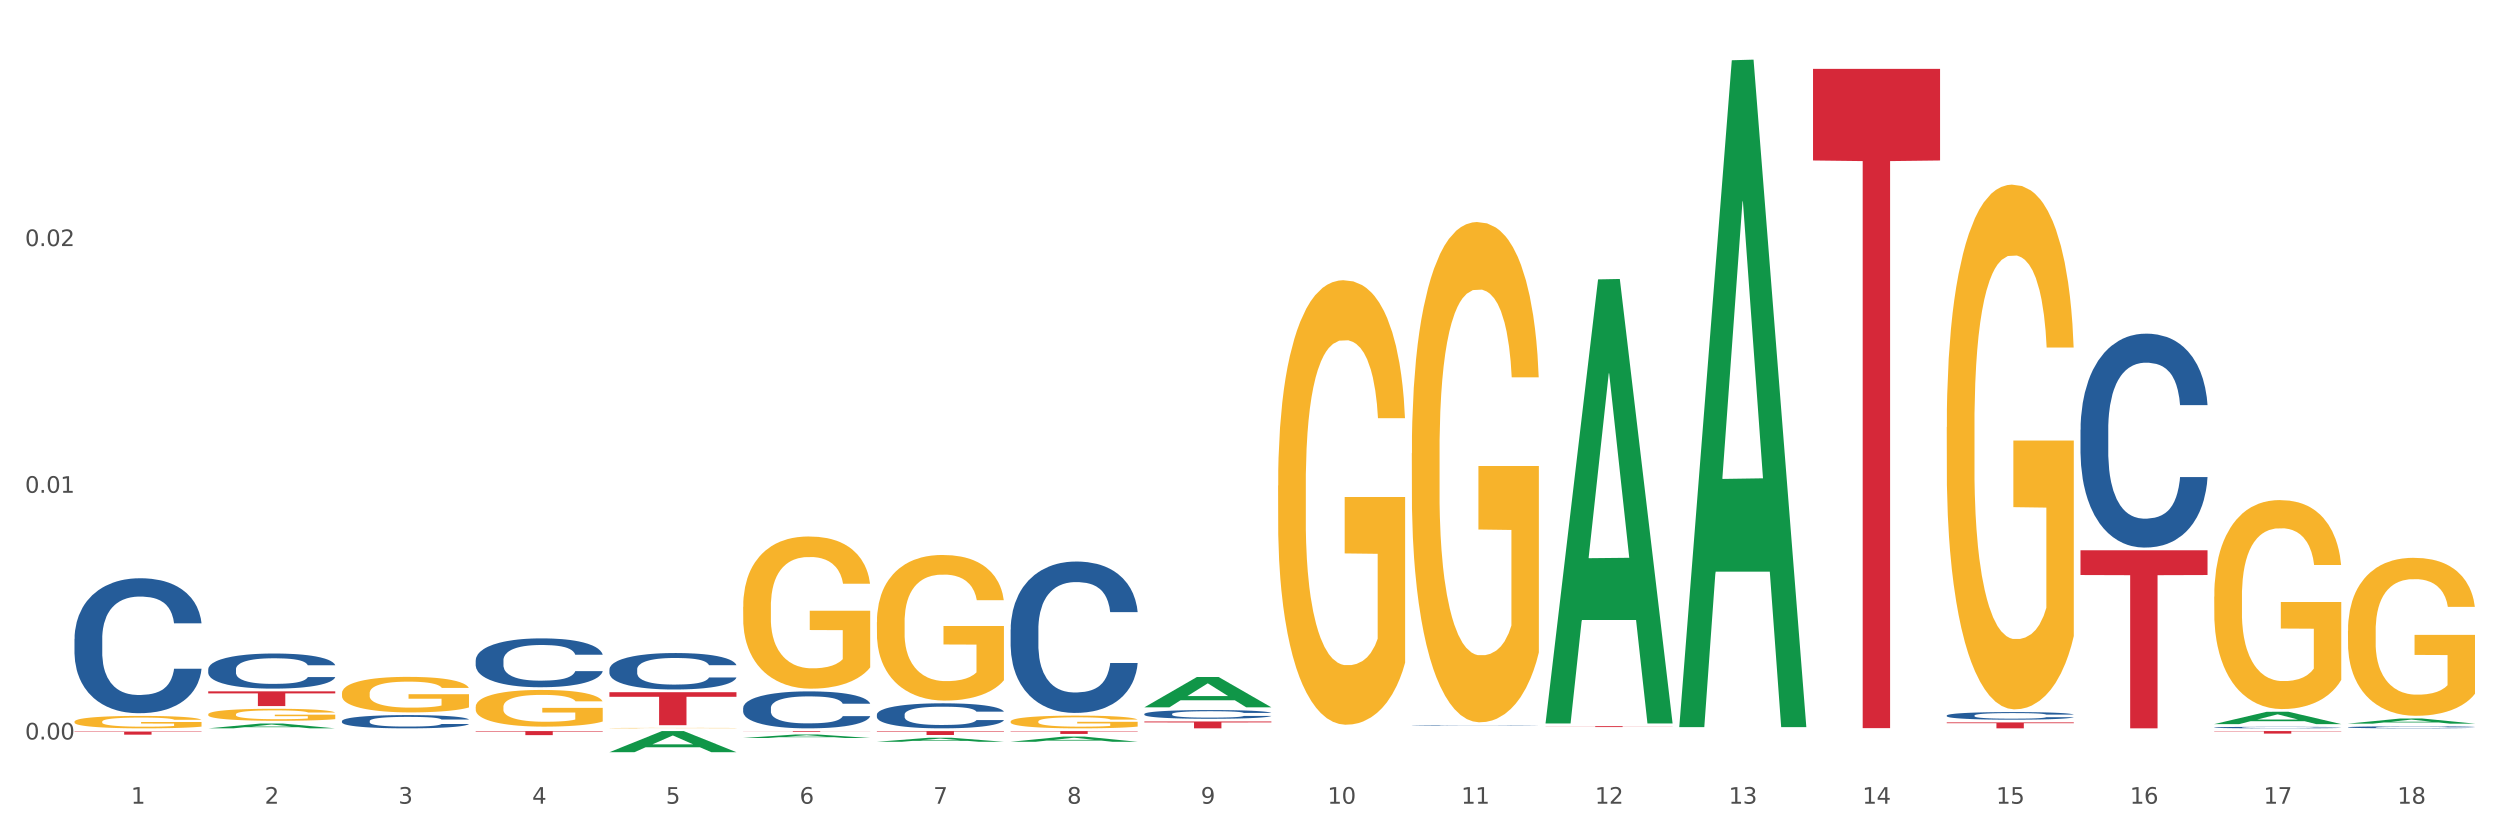 <?xml version="1.0" encoding="utf-8" standalone="no"?>
<!DOCTYPE svg PUBLIC "-//W3C//DTD SVG 1.1//EN"
  "http://www.w3.org/Graphics/SVG/1.1/DTD/svg11.dtd">
<svg xmlns:xlink="http://www.w3.org/1999/xlink" width="1080pt" height="360pt" viewBox="0 0 1080 360" xmlns="http://www.w3.org/2000/svg" version="1.1">
 <rect x="0" y="0" width="1080" height="360" fill="#333333" stroke="none"/>
 <defs>
  <style type="text/css">*{stroke-linejoin: round; stroke-linecap: butt}</style>
 </defs>
 <g id="figure_1">
  <g id="patch_1">
   <path d="M 0 360 
L 1080 360 
L 1080 0 
L 0 0 
z
" style="fill: #ffffff; stroke: #ffffff; stroke-linejoin: miter"/>
  </g>
  <g id="axes_1">
   <g id="matplotlib.axis_1">
    <g id="xtick_1">
     <g id="text_1">
      <!-- 1 -->
      <g style="fill: #4d4d4d" transform="translate(56.563 347.204) scale(0.096 -0.096)">
       <defs>
        <path id="DejaVuSans-31" d="M 794 531 
L 1825 531 
L 1825 4091 
L 703 3866 
L 703 4441 
L 1819 4666 
L 2450 4666 
L 2450 531 
L 3481 531 
L 3481 0 
L 794 0 
L 794 531 
z
" transform="scale(0.016)"/>
       </defs>
       <use xlink:href="#DejaVuSans-31"/>
      </g>
     </g>
    </g>
    <g id="xtick_2">
     <g id="text_2">
      <!-- 2 -->
      <g style="fill: #4d4d4d" transform="translate(114.336 347.204) scale(0.096 -0.096)">
       <defs>
        <path id="DejaVuSans-32" d="M 1228 531 
L 3431 531 
L 3431 0 
L 469 0 
L 469 531 
Q 828 903 1448 1529 
Q 2069 2156 2228 2338 
Q 2531 2678 2651 2914 
Q 2772 3150 2772 3378 
Q 2772 3750 2511 3984 
Q 2250 4219 1831 4219 
Q 1534 4219 1204 4116 
Q 875 4013 500 3803 
L 500 4441 
Q 881 4594 1212 4672 
Q 1544 4750 1819 4750 
Q 2544 4750 2975 4387 
Q 3406 4025 3406 3419 
Q 3406 3131 3298 2873 
Q 3191 2616 2906 2266 
Q 2828 2175 2409 1742 
Q 1991 1309 1228 531 
z
" transform="scale(0.016)"/>
       </defs>
       <use xlink:href="#DejaVuSans-32"/>
      </g>
     </g>
    </g>
    <g id="xtick_3">
     <g id="text_3">
      <!-- 3 -->
      <g style="fill: #4d4d4d" transform="translate(172.109 347.204) scale(0.096 -0.096)">
       <defs>
        <path id="DejaVuSans-33" d="M 2597 2516 
Q 3050 2419 3304 2112 
Q 3559 1806 3559 1356 
Q 3559 666 3084 287 
Q 2609 -91 1734 -91 
Q 1441 -91 1130 -33 
Q 819 25 488 141 
L 488 750 
Q 750 597 1062 519 
Q 1375 441 1716 441 
Q 2309 441 2620 675 
Q 2931 909 2931 1356 
Q 2931 1769 2642 2001 
Q 2353 2234 1838 2234 
L 1294 2234 
L 1294 2753 
L 1863 2753 
Q 2328 2753 2575 2939 
Q 2822 3125 2822 3475 
Q 2822 3834 2567 4026 
Q 2313 4219 1838 4219 
Q 1578 4219 1281 4162 
Q 984 4106 628 3988 
L 628 4550 
Q 988 4650 1302 4700 
Q 1616 4750 1894 4750 
Q 2613 4750 3031 4423 
Q 3450 4097 3450 3541 
Q 3450 3153 3228 2886 
Q 3006 2619 2597 2516 
z
" transform="scale(0.016)"/>
       </defs>
       <use xlink:href="#DejaVuSans-33"/>
      </g>
     </g>
    </g>
    <g id="xtick_4">
     <g id="text_4">
      <!-- 4 -->
      <g style="fill: #4d4d4d" transform="translate(229.882 347.204) scale(0.096 -0.096)">
       <defs>
        <path id="DejaVuSans-34" d="M 2419 4116 
L 825 1625 
L 2419 1625 
L 2419 4116 
z
M 2253 4666 
L 3047 4666 
L 3047 1625 
L 3713 1625 
L 3713 1100 
L 3047 1100 
L 3047 0 
L 2419 0 
L 2419 1100 
L 313 1100 
L 313 1709 
L 2253 4666 
z
" transform="scale(0.016)"/>
       </defs>
       <use xlink:href="#DejaVuSans-34"/>
      </g>
     </g>
    </g>
    <g id="xtick_5">
     <g id="text_5">
      <!-- 5 -->
      <g style="fill: #4d4d4d" transform="translate(287.655 347.204) scale(0.096 -0.096)">
       <defs>
        <path id="DejaVuSans-35" d="M 691 4666 
L 3169 4666 
L 3169 4134 
L 1269 4134 
L 1269 2991 
Q 1406 3038 1543 3061 
Q 1681 3084 1819 3084 
Q 2600 3084 3056 2656 
Q 3513 2228 3513 1497 
Q 3513 744 3044 326 
Q 2575 -91 1722 -91 
Q 1428 -91 1123 -41 
Q 819 9 494 109 
L 494 744 
Q 775 591 1075 516 
Q 1375 441 1709 441 
Q 2250 441 2565 725 
Q 2881 1009 2881 1497 
Q 2881 1984 2565 2268 
Q 2250 2553 1709 2553 
Q 1456 2553 1204 2497 
Q 953 2441 691 2322 
L 691 4666 
z
" transform="scale(0.016)"/>
       </defs>
       <use xlink:href="#DejaVuSans-35"/>
      </g>
     </g>
    </g>
    <g id="xtick_6">
     <g id="text_6">
      <!-- 6 -->
      <g style="fill: #4d4d4d" transform="translate(345.428 347.204) scale(0.096 -0.096)">
       <defs>
        <path id="DejaVuSans-36" d="M 2113 2584 
Q 1688 2584 1439 2293 
Q 1191 2003 1191 1497 
Q 1191 994 1439 701 
Q 1688 409 2113 409 
Q 2538 409 2786 701 
Q 3034 994 3034 1497 
Q 3034 2003 2786 2293 
Q 2538 2584 2113 2584 
z
M 3366 4563 
L 3366 3988 
Q 3128 4100 2886 4159 
Q 2644 4219 2406 4219 
Q 1781 4219 1451 3797 
Q 1122 3375 1075 2522 
Q 1259 2794 1537 2939 
Q 1816 3084 2150 3084 
Q 2853 3084 3261 2657 
Q 3669 2231 3669 1497 
Q 3669 778 3244 343 
Q 2819 -91 2113 -91 
Q 1303 -91 875 529 
Q 447 1150 447 2328 
Q 447 3434 972 4092 
Q 1497 4750 2381 4750 
Q 2619 4750 2861 4703 
Q 3103 4656 3366 4563 
z
" transform="scale(0.016)"/>
       </defs>
       <use xlink:href="#DejaVuSans-36"/>
      </g>
     </g>
    </g>
    <g id="xtick_7">
     <g id="text_7">
      <!-- 7 -->
      <g style="fill: #4d4d4d" transform="translate(403.201 347.204) scale(0.096 -0.096)">
       <defs>
        <path id="DejaVuSans-37" d="M 525 4666 
L 3525 4666 
L 3525 4397 
L 1831 0 
L 1172 0 
L 2766 4134 
L 525 4134 
L 525 4666 
z
" transform="scale(0.016)"/>
       </defs>
       <use xlink:href="#DejaVuSans-37"/>
      </g>
     </g>
    </g>
    <g id="xtick_8">
     <g id="text_8">
      <!-- 8 -->
      <g style="fill: #4d4d4d" transform="translate(460.974 347.204) scale(0.096 -0.096)">
       <defs>
        <path id="DejaVuSans-38" d="M 2034 2216 
Q 1584 2216 1326 1975 
Q 1069 1734 1069 1313 
Q 1069 891 1326 650 
Q 1584 409 2034 409 
Q 2484 409 2743 651 
Q 3003 894 3003 1313 
Q 3003 1734 2745 1975 
Q 2488 2216 2034 2216 
z
M 1403 2484 
Q 997 2584 770 2862 
Q 544 3141 544 3541 
Q 544 4100 942 4425 
Q 1341 4750 2034 4750 
Q 2731 4750 3128 4425 
Q 3525 4100 3525 3541 
Q 3525 3141 3298 2862 
Q 3072 2584 2669 2484 
Q 3125 2378 3379 2068 
Q 3634 1759 3634 1313 
Q 3634 634 3220 271 
Q 2806 -91 2034 -91 
Q 1263 -91 848 271 
Q 434 634 434 1313 
Q 434 1759 690 2068 
Q 947 2378 1403 2484 
z
M 1172 3481 
Q 1172 3119 1398 2916 
Q 1625 2713 2034 2713 
Q 2441 2713 2670 2916 
Q 2900 3119 2900 3481 
Q 2900 3844 2670 4047 
Q 2441 4250 2034 4250 
Q 1625 4250 1398 4047 
Q 1172 3844 1172 3481 
z
" transform="scale(0.016)"/>
       </defs>
       <use xlink:href="#DejaVuSans-38"/>
      </g>
     </g>
    </g>
    <g id="xtick_9">
     <g id="text_9">
      <!-- 9 -->
      <g style="fill: #4d4d4d" transform="translate(518.747 347.204) scale(0.096 -0.096)">
       <defs>
        <path id="DejaVuSans-39" d="M 703 97 
L 703 672 
Q 941 559 1184 500 
Q 1428 441 1663 441 
Q 2288 441 2617 861 
Q 2947 1281 2994 2138 
Q 2813 1869 2534 1725 
Q 2256 1581 1919 1581 
Q 1219 1581 811 2004 
Q 403 2428 403 3163 
Q 403 3881 828 4315 
Q 1253 4750 1959 4750 
Q 2769 4750 3195 4129 
Q 3622 3509 3622 2328 
Q 3622 1225 3098 567 
Q 2575 -91 1691 -91 
Q 1453 -91 1209 -44 
Q 966 3 703 97 
z
M 1959 2075 
Q 2384 2075 2632 2365 
Q 2881 2656 2881 3163 
Q 2881 3666 2632 3958 
Q 2384 4250 1959 4250 
Q 1534 4250 1286 3958 
Q 1038 3666 1038 3163 
Q 1038 2656 1286 2365 
Q 1534 2075 1959 2075 
z
" transform="scale(0.016)"/>
       </defs>
       <use xlink:href="#DejaVuSans-39"/>
      </g>
     </g>
    </g>
    <g id="xtick_10">
     <g id="text_10">
      <!-- 10 -->
      <g style="fill: #4d4d4d" transform="translate(573.466 347.204) scale(0.096 -0.096)">
       <defs>
        <path id="DejaVuSans-30" d="M 2034 4250 
Q 1547 4250 1301 3770 
Q 1056 3291 1056 2328 
Q 1056 1369 1301 889 
Q 1547 409 2034 409 
Q 2525 409 2770 889 
Q 3016 1369 3016 2328 
Q 3016 3291 2770 3770 
Q 2525 4250 2034 4250 
z
M 2034 4750 
Q 2819 4750 3233 4129 
Q 3647 3509 3647 2328 
Q 3647 1150 3233 529 
Q 2819 -91 2034 -91 
Q 1250 -91 836 529 
Q 422 1150 422 2328 
Q 422 3509 836 4129 
Q 1250 4750 2034 4750 
z
" transform="scale(0.016)"/>
       </defs>
       <use xlink:href="#DejaVuSans-31"/>
       <use xlink:href="#DejaVuSans-30" transform="translate(63.623 0)"/>
      </g>
     </g>
    </g>
    <g id="xtick_11">
     <g id="text_11">
      <!-- 11 -->
      <g style="fill: #4d4d4d" transform="translate(631.239 347.204) scale(0.096 -0.096)">
       <use xlink:href="#DejaVuSans-31"/>
       <use xlink:href="#DejaVuSans-31" transform="translate(63.623 0)"/>
      </g>
     </g>
    </g>
    <g id="xtick_12">
     <g id="text_12">
      <!-- 12 -->
      <g style="fill: #4d4d4d" transform="translate(689.012 347.204) scale(0.096 -0.096)">
       <use xlink:href="#DejaVuSans-31"/>
       <use xlink:href="#DejaVuSans-32" transform="translate(63.623 0)"/>
      </g>
     </g>
    </g>
    <g id="xtick_13">
     <g id="text_13">
      <!-- 13 -->
      <g style="fill: #4d4d4d" transform="translate(746.785 347.204) scale(0.096 -0.096)">
       <use xlink:href="#DejaVuSans-31"/>
       <use xlink:href="#DejaVuSans-33" transform="translate(63.623 0)"/>
      </g>
     </g>
    </g>
    <g id="xtick_14">
     <g id="text_14">
      <!-- 14 -->
      <g style="fill: #4d4d4d" transform="translate(804.558 347.204) scale(0.096 -0.096)">
       <use xlink:href="#DejaVuSans-31"/>
       <use xlink:href="#DejaVuSans-34" transform="translate(63.623 0)"/>
      </g>
     </g>
    </g>
    <g id="xtick_15">
     <g id="text_15">
      <!-- 15 -->
      <g style="fill: #4d4d4d" transform="translate(862.331 347.204) scale(0.096 -0.096)">
       <use xlink:href="#DejaVuSans-31"/>
       <use xlink:href="#DejaVuSans-35" transform="translate(63.623 0)"/>
      </g>
     </g>
    </g>
    <g id="xtick_16">
     <g id="text_16">
      <!-- 16 -->
      <g style="fill: #4d4d4d" transform="translate(920.104 347.204) scale(0.096 -0.096)">
       <use xlink:href="#DejaVuSans-31"/>
       <use xlink:href="#DejaVuSans-36" transform="translate(63.623 0)"/>
      </g>
     </g>
    </g>
    <g id="xtick_17">
     <g id="text_17">
      <!-- 17 -->
      <g style="fill: #4d4d4d" transform="translate(977.877 347.204) scale(0.096 -0.096)">
       <use xlink:href="#DejaVuSans-31"/>
       <use xlink:href="#DejaVuSans-37" transform="translate(63.623 0)"/>
      </g>
     </g>
    </g>
    <g id="xtick_18">
     <g id="text_18">
      <!-- 18 -->
      <g style="fill: #4d4d4d" transform="translate(1035.65 347.204) scale(0.096 -0.096)">
       <use xlink:href="#DejaVuSans-31"/>
       <use xlink:href="#DejaVuSans-38" transform="translate(63.623 0)"/>
      </g>
     </g>
    </g>
    <g id="xtick_19"/>
    <g id="xtick_20"/>
    <g id="xtick_21"/>
    <g id="xtick_22"/>
    <g id="xtick_23"/>
    <g id="xtick_24"/>
    <g id="xtick_25"/>
    <g id="xtick_26"/>
    <g id="xtick_27"/>
    <g id="xtick_28"/>
    <g id="xtick_29"/>
    <g id="xtick_30"/>
    <g id="xtick_31"/>
    <g id="xtick_32"/>
    <g id="xtick_33"/>
    <g id="xtick_34"/>
    <g id="xtick_35"/>
   </g>
   <g id="matplotlib.axis_2">
    <g id="ytick_1">
     <g id="text_19">
      <!-- 0.00 -->
      <g style="fill: #4d4d4d" transform="translate(10.8 319.459) scale(0.096 -0.096)">
       <defs>
        <path id="DejaVuSans-2e" d="M 684 794 
L 1344 794 
L 1344 0 
L 684 0 
L 684 794 
z
" transform="scale(0.016)"/>
       </defs>
       <use xlink:href="#DejaVuSans-30"/>
       <use xlink:href="#DejaVuSans-2e" transform="translate(63.623 0)"/>
       <use xlink:href="#DejaVuSans-30" transform="translate(95.41 0)"/>
       <use xlink:href="#DejaVuSans-30" transform="translate(159.033 0)"/>
      </g>
     </g>
    </g>
    <g id="ytick_2">
     <g id="text_20">
      <!-- 0.01 -->
      <g style="fill: #4d4d4d" transform="translate(10.8 212.884) scale(0.096 -0.096)">
       <use xlink:href="#DejaVuSans-30"/>
       <use xlink:href="#DejaVuSans-2e" transform="translate(63.623 0)"/>
       <use xlink:href="#DejaVuSans-30" transform="translate(95.41 0)"/>
       <use xlink:href="#DejaVuSans-31" transform="translate(159.033 0)"/>
      </g>
     </g>
    </g>
    <g id="ytick_3">
     <g id="text_21">
      <!-- 0.02 -->
      <g style="fill: #4d4d4d" transform="translate(10.8 106.309) scale(0.096 -0.096)">
       <use xlink:href="#DejaVuSans-30"/>
       <use xlink:href="#DejaVuSans-2e" transform="translate(63.623 0)"/>
       <use xlink:href="#DejaVuSans-30" transform="translate(95.41 0)"/>
       <use xlink:href="#DejaVuSans-32" transform="translate(159.033 0)"/>
      </g>
     </g>
    </g>
    <g id="ytick_4"/>
    <g id="ytick_5"/>
    <g id="ytick_6"/>
   </g>
   <g id="PolyCollection_1">
    <path d="M 89.948 314.647 
L 90.005 314.645 
L 112.637 312.556 
L 122.03 312.554 
L 144.832 314.651 
L 133.969 314.651 
L 129.046 314.163 
L 105.678 314.163 
L 105.508 314.171 
L 100.755 314.651 
L 89.948 314.651 
L 89.948 314.647 
L 108.62 313.871 
L 126.104 313.869 
L 117.447 313.001 
L 117.334 312.997 
L 117.22 313.003 
L 108.563 313.869 
L 108.62 313.871 
L 89.948 314.647 
z
" clip-path="url(#p43bc4cb284)" style="fill: #109648"/>
    <path d="M 32.175 316.015 
L 87.059 316.015 
L 87.059 316.204 
L 65.47 316.205 
L 65.47 317.379 
L 53.635 317.379 
L 53.635 316.205 
L 32.175 316.204 
L 32.175 316.016 
L 32.175 316.015 
z
" clip-path="url(#p43bc4cb284)" style="fill: #d62839"/>
    <path d="M 89.948 298.65 
L 144.832 298.65 
L 144.832 299.537 
L 123.243 299.543 
L 123.243 305.028 
L 111.407 305.028 
L 111.407 299.543 
L 89.948 299.537 
L 89.948 298.656 
L 89.948 298.65 
z
" clip-path="url(#p43bc4cb284)" style="fill: #d62839"/>
    <path d="M 205.494 315.811 
L 260.378 315.811 
L 260.378 316.057 
L 238.789 316.059 
L 238.789 317.578 
L 226.953 317.578 
L 226.953 316.059 
L 205.494 316.057 
L 205.494 315.813 
L 205.494 315.811 
z
" clip-path="url(#p43bc4cb284)" style="fill: #d62839"/>
    <path d="M 263.267 299.024 
L 318.151 299.024 
L 318.151 301.006 
L 296.562 301.019 
L 296.562 313.286 
L 284.726 313.286 
L 284.726 301.019 
L 263.267 301.006 
L 263.267 299.038 
L 263.267 299.024 
z
" clip-path="url(#p43bc4cb284)" style="fill: #d62839"/>
    <path d="M 321.04 315.811 
L 375.924 315.811 
L 375.924 315.855 
L 354.335 315.855 
L 354.335 316.126 
L 342.499 316.126 
L 342.499 315.855 
L 321.04 315.855 
L 321.04 315.812 
L 321.04 315.811 
z
" clip-path="url(#p43bc4cb284)" style="fill: #d62839"/>
    <path d="M 378.813 315.811 
L 433.697 315.811 
L 433.697 316.05 
L 412.108 316.052 
L 412.108 317.528 
L 400.272 317.528 
L 400.272 316.052 
L 378.813 316.05 
L 378.813 315.813 
L 378.813 315.811 
z
" clip-path="url(#p43bc4cb284)" style="fill: #d62839"/>
    <path d="M 436.586 315.811 
L 491.47 315.811 
L 491.47 315.985 
L 469.881 315.986 
L 469.881 317.06 
L 458.045 317.06 
L 458.045 315.986 
L 436.586 315.985 
L 436.586 315.813 
L 436.586 315.811 
z
" clip-path="url(#p43bc4cb284)" style="fill: #d62839"/>
    <path d="M 494.359 311.677 
L 549.243 311.677 
L 549.243 312.09 
L 527.654 312.093 
L 527.654 314.651 
L 515.818 314.651 
L 515.818 312.093 
L 494.359 312.09 
L 494.359 311.68 
L 494.359 311.677 
z
" clip-path="url(#p43bc4cb284)" style="fill: #d62839"/>
    <path d="M 667.678 313.706 
L 722.562 313.706 
L 722.562 313.76 
L 700.973 313.76 
L 700.973 314.093 
L 689.137 314.093 
L 689.137 313.76 
L 667.678 313.76 
L 667.678 313.707 
L 667.678 313.706 
z
" clip-path="url(#p43bc4cb284)" style="fill: #d62839"/>
    <path d="M 783.224 29.749 
L 838.108 29.749 
L 838.108 69.328 
L 816.519 69.596 
L 816.519 314.562 
L 804.683 314.562 
L 804.683 69.596 
L 783.224 69.328 
L 783.224 30.016 
L 783.224 29.749 
z
" clip-path="url(#p43bc4cb284)" style="fill: #d62839"/>
    <path d="M 840.997 312.065 
L 895.881 312.065 
L 895.881 312.425 
L 874.291 312.427 
L 874.291 314.651 
L 862.456 314.651 
L 862.456 312.427 
L 840.997 312.425 
L 840.997 312.068 
L 840.997 312.065 
z
" clip-path="url(#p43bc4cb284)" style="fill: #d62839"/>
    <path d="M 956.543 315.811 
L 1011.427 315.811 
L 1011.427 315.964 
L 989.837 315.965 
L 989.837 316.909 
L 978.002 316.909 
L 978.002 315.965 
L 956.543 315.964 
L 956.543 315.812 
L 956.543 315.811 
z
" clip-path="url(#p43bc4cb284)" style="fill: #d62839"/>
    <path d="M 32.175 311.759 
L 32.24 311.754 
L 32.24 311.577 
L 32.369 311.425 
L 33.017 311.057 
L 33.989 310.752 
L 34.702 310.59 
L 35.415 310.458 
L 36.257 310.325 
L 37.294 310.188 
L 39.173 309.986 
L 40.34 309.883 
L 41.765 309.775 
L 44.357 309.618 
L 46.236 309.53 
L 48.18 309.456 
L 51.355 309.368 
L 53.429 309.328 
L 55.632 309.299 
L 58.289 309.279 
L 60.298 309.274 
L 64.704 309.289 
L 68.462 309.333 
L 70.277 309.368 
L 72.609 309.427 
L 73.84 309.466 
L 75.849 309.545 
L 77.923 309.648 
L 79.348 309.736 
L 81.487 309.903 
L 83.107 310.07 
L 84.597 310.276 
L 85.375 310.419 
L 85.958 310.551 
L 86.476 310.703 
L 86.995 310.944 
L 75.331 310.944 
L 74.877 310.772 
L 74.164 310.61 
L 73.128 310.453 
L 72.22 310.355 
L 70.665 310.232 
L 69.24 310.153 
L 67.749 310.094 
L 65.935 310.045 
L 64.509 310.021 
L 62.501 310.001 
L 58.548 310.006 
L 55.891 310.045 
L 54.077 310.094 
L 52.911 310.139 
L 51.874 310.188 
L 50.707 310.257 
L 49.347 310.36 
L 48.375 310.453 
L 47.403 310.571 
L 46.625 310.689 
L 45.912 310.826 
L 45.329 310.973 
L 44.876 311.126 
L 44.487 311.312 
L 44.163 311.622 
L 44.163 312.294 
L 44.292 312.447 
L 44.616 312.648 
L 45.005 312.8 
L 45.653 312.982 
L 46.236 313.104 
L 47.338 313.281 
L 48.569 313.429 
L 49.541 313.522 
L 50.513 313.6 
L 52.198 313.708 
L 54.077 313.797 
L 55.697 313.851 
L 57.9 313.9 
L 59.39 313.92 
L 60.686 313.929 
L 63.861 313.929 
L 66.129 313.915 
L 68.657 313.88 
L 70.601 313.836 
L 72.22 313.782 
L 74.035 313.694 
L 75.201 313.61 
L 75.201 312.584 
L 60.946 312.579 
L 60.946 311.897 
L 87.059 311.897 
L 87.059 313.9 
L 85.958 314.003 
L 84.727 314.096 
L 83.431 314.18 
L 81.487 314.283 
L 79.154 314.381 
L 77.08 314.45 
L 74.877 314.509 
L 72.285 314.563 
L 68.916 314.612 
L 66.842 314.632 
L 64.25 314.646 
L 61.205 314.651 
L 58.548 314.641 
L 55.956 314.617 
L 53.235 314.573 
L 50.578 314.509 
L 48.569 314.445 
L 46.56 314.366 
L 44.422 314.263 
L 42.737 314.165 
L 41.441 314.077 
L 40.016 313.964 
L 38.46 313.816 
L 37.294 313.684 
L 36.257 313.546 
L 35.156 313.37 
L 34.378 313.217 
L 33.601 313.026 
L 33.147 312.884 
L 32.629 312.663 
L 32.24 312.353 
L 32.175 311.759 
z
" clip-path="url(#p43bc4cb284)" style="fill: #f7b32b"/>
    <path d="M 1014.316 314.167 
L 1014.381 314.166 
L 1014.381 314.143 
L 1014.575 314.113 
L 1015.289 314.057 
L 1016.197 314.014 
L 1017.754 313.964 
L 1018.597 313.943 
L 1019.7 313.92 
L 1021.971 313.882 
L 1024.566 313.85 
L 1026.382 313.832 
L 1027.745 313.821 
L 1030.794 313.801 
L 1032.546 313.792 
L 1034.362 313.785 
L 1035.919 313.78 
L 1038.514 313.775 
L 1040.59 313.772 
L 1042.99 313.771 
L 1045.002 313.772 
L 1047.661 313.775 
L 1051.554 313.785 
L 1053.046 313.791 
L 1055.057 313.8 
L 1057.133 313.813 
L 1058.82 313.826 
L 1060.766 313.844 
L 1062.777 313.869 
L 1064.724 313.899 
L 1066.086 313.927 
L 1067.189 313.957 
L 1068.162 313.993 
L 1068.876 314.033 
L 1069.2 314.065 
L 1057.328 314.065 
L 1057.003 314.036 
L 1056.355 314.004 
L 1055.706 313.982 
L 1054.992 313.964 
L 1053.889 313.944 
L 1052.916 313.931 
L 1051.294 313.916 
L 1049.802 313.906 
L 1048.57 313.901 
L 1047.078 313.896 
L 1043.899 313.891 
L 1041.628 313.891 
L 1040.201 313.893 
L 1038.449 313.897 
L 1036.957 313.902 
L 1035.205 313.912 
L 1033.843 313.922 
L 1032.481 313.936 
L 1031.702 313.946 
L 1030.534 313.963 
L 1029.756 313.978 
L 1028.718 314.003 
L 1028.134 314.02 
L 1027.096 314.066 
L 1026.642 314.1 
L 1026.447 314.123 
L 1026.318 314.149 
L 1026.318 314.274 
L 1026.707 314.331 
L 1027.031 314.355 
L 1027.55 314.382 
L 1028.523 314.417 
L 1029.951 314.452 
L 1031.443 314.477 
L 1032.675 314.492 
L 1033.843 314.503 
L 1035.011 314.512 
L 1036.438 314.52 
L 1037.606 314.525 
L 1039.357 314.53 
L 1041.433 314.532 
L 1043.055 314.532 
L 1046.364 314.528 
L 1047.856 314.524 
L 1049.283 314.519 
L 1050.84 314.51 
L 1052.073 314.5 
L 1052.787 314.493 
L 1053.954 314.478 
L 1054.863 314.462 
L 1055.641 314.443 
L 1056.16 314.427 
L 1056.744 314.403 
L 1057.198 314.376 
L 1057.328 314.361 
L 1069.2 314.361 
L 1068.94 314.39 
L 1068.486 314.418 
L 1067.578 314.456 
L 1066.864 314.478 
L 1065.762 314.504 
L 1064.594 314.527 
L 1062.972 314.552 
L 1061.48 314.57 
L 1059.923 314.586 
L 1058.236 314.601 
L 1055.187 314.621 
L 1054.084 314.626 
L 1051.749 314.636 
L 1049.932 314.642 
L 1047.272 314.647 
L 1044.547 314.65 
L 1041.693 314.651 
L 1039.163 314.65 
L 1036.373 314.645 
L 1034.622 314.64 
L 1032.675 314.633 
L 1030.405 314.622 
L 1028.264 314.608 
L 1026.253 314.592 
L 1024.371 314.573 
L 1022.62 314.552 
L 1020.349 314.518 
L 1018.662 314.484 
L 1017.43 314.453 
L 1016.586 314.426 
L 1015.743 314.393 
L 1015.289 314.369 
L 1014.575 314.313 
L 1014.316 314.261 
L 1014.316 314.167 
z
" clip-path="url(#p43bc4cb284)" style="fill: #255c99"/>
    <path d="M 956.543 314.279 
L 956.608 314.278 
L 956.608 314.261 
L 956.802 314.237 
L 957.516 314.194 
L 958.424 314.161 
L 959.981 314.123 
L 960.824 314.107 
L 961.927 314.089 
L 964.198 314.06 
L 966.793 314.035 
L 968.609 314.022 
L 969.972 314.013 
L 973.021 313.997 
L 974.773 313.991 
L 976.589 313.985 
L 978.146 313.981 
L 980.741 313.977 
L 982.817 313.975 
L 985.217 313.975 
L 987.229 313.975 
L 989.888 313.978 
L 993.781 313.985 
L 995.273 313.989 
L 997.284 313.997 
L 999.36 314.007 
L 1001.047 314.017 
L 1002.993 314.031 
L 1005.004 314.049 
L 1006.951 314.073 
L 1008.313 314.094 
L 1009.416 314.117 
L 1010.389 314.145 
L 1011.103 314.175 
L 1011.427 314.201 
L 999.555 314.201 
L 999.231 314.178 
L 998.582 314.153 
L 997.933 314.136 
L 997.219 314.123 
L 996.116 314.107 
L 995.143 314.098 
L 993.521 314.086 
L 992.029 314.078 
L 990.797 314.074 
L 989.305 314.07 
L 986.126 314.067 
L 983.855 314.067 
L 982.428 314.068 
L 980.676 314.071 
L 979.184 314.075 
L 977.432 314.083 
L 976.07 314.091 
L 974.708 314.101 
L 973.929 314.109 
L 972.761 314.122 
L 971.983 314.133 
L 970.945 314.153 
L 970.361 314.166 
L 969.323 314.201 
L 968.869 314.227 
L 968.674 314.245 
L 968.545 314.265 
L 968.545 314.361 
L 968.934 314.405 
L 969.258 314.423 
L 969.777 314.444 
L 970.75 314.471 
L 972.178 314.498 
L 973.67 314.517 
L 974.902 314.529 
L 976.07 314.538 
L 977.238 314.544 
L 978.665 314.551 
L 979.833 314.554 
L 981.584 314.558 
L 983.66 314.56 
L 985.282 314.56 
L 988.591 314.557 
L 990.083 314.554 
L 991.51 314.549 
L 993.067 314.542 
L 994.3 314.535 
L 995.014 314.53 
L 996.181 314.518 
L 997.09 314.505 
L 997.868 314.491 
L 998.387 314.479 
L 998.971 314.46 
L 999.425 314.439 
L 999.555 314.428 
L 1011.427 314.428 
L 1011.168 314.45 
L 1010.713 314.472 
L 1009.805 314.501 
L 1009.092 314.518 
L 1007.989 314.538 
L 1006.821 314.555 
L 1005.199 314.575 
L 1003.707 314.589 
L 1002.15 314.601 
L 1000.463 314.612 
L 997.414 314.628 
L 996.311 314.632 
L 993.976 314.64 
L 992.159 314.644 
L 989.499 314.648 
L 986.774 314.651 
L 983.92 314.651 
L 981.39 314.65 
L 978.6 314.646 
L 976.849 314.643 
L 974.902 314.637 
L 972.632 314.628 
L 970.491 314.618 
L 968.48 314.606 
L 966.598 314.591 
L 964.847 314.575 
L 962.576 314.549 
L 960.889 314.523 
L 959.657 314.499 
L 958.813 314.478 
L 957.97 314.452 
L 957.516 314.434 
L 956.802 314.391 
L 956.543 314.351 
L 956.543 314.279 
z
" clip-path="url(#p43bc4cb284)" style="fill: #255c99"/>
    <path d="M 898.77 185.659 
L 898.835 185.575 
L 898.835 183.211 
L 899.029 180.004 
L 899.743 174.095 
L 900.651 169.622 
L 902.208 164.388 
L 903.051 162.194 
L 904.154 159.746 
L 906.425 155.779 
L 909.02 152.403 
L 910.836 150.546 
L 912.199 149.364 
L 915.248 147.254 
L 917 146.325 
L 918.816 145.566 
L 920.373 145.059 
L 922.968 144.468 
L 925.044 144.215 
L 927.444 144.131 
L 929.456 144.215 
L 932.116 144.553 
L 936.008 145.566 
L 937.5 146.156 
L 939.511 147.169 
L 941.587 148.52 
L 943.274 149.87 
L 945.22 151.812 
L 947.231 154.344 
L 949.178 157.551 
L 950.54 160.506 
L 951.643 163.629 
L 952.616 167.427 
L 953.33 171.563 
L 953.654 175.024 
L 941.782 175.024 
L 941.458 171.901 
L 940.809 168.524 
L 940.16 166.245 
L 939.446 164.388 
L 938.344 162.278 
L 937.37 160.928 
L 935.749 159.324 
L 934.256 158.311 
L 933.024 157.72 
L 931.532 157.214 
L 928.353 156.707 
L 926.082 156.707 
L 924.655 156.876 
L 922.903 157.298 
L 921.411 157.889 
L 919.659 158.902 
L 918.297 159.999 
L 916.935 161.434 
L 916.156 162.447 
L 914.988 164.304 
L 914.21 165.823 
L 913.172 168.44 
L 912.588 170.297 
L 911.55 175.108 
L 911.096 178.653 
L 910.901 181.101 
L 910.772 183.802 
L 910.772 196.97 
L 911.161 202.878 
L 911.485 205.411 
L 912.004 208.28 
L 912.977 211.994 
L 914.405 215.624 
L 915.897 218.241 
L 917.129 219.844 
L 918.297 221.026 
L 919.465 221.955 
L 920.892 222.799 
L 922.06 223.305 
L 923.811 223.811 
L 925.887 224.065 
L 927.509 224.065 
L 930.818 223.643 
L 932.31 223.221 
L 933.737 222.63 
L 935.294 221.701 
L 936.527 220.688 
L 937.241 219.929 
L 938.408 218.325 
L 939.317 216.637 
L 940.095 214.695 
L 940.614 213.007 
L 941.198 210.475 
L 941.652 207.605 
L 941.782 206.086 
L 953.654 206.086 
L 953.395 209.125 
L 952.94 212.079 
L 952.032 216.046 
L 951.319 218.325 
L 950.216 221.11 
L 949.048 223.474 
L 947.426 226.09 
L 945.934 228.032 
L 944.377 229.72 
L 942.69 231.239 
L 939.641 233.35 
L 938.538 233.94 
L 936.203 234.953 
L 934.386 235.544 
L 931.726 236.135 
L 929.002 236.473 
L 926.147 236.557 
L 923.617 236.388 
L 920.827 235.882 
L 919.076 235.375 
L 917.129 234.616 
L 914.859 233.434 
L 912.718 231.999 
L 910.707 230.311 
L 908.825 228.37 
L 907.074 226.175 
L 904.803 222.545 
L 903.116 219 
L 901.884 215.708 
L 901.04 212.923 
L 900.197 209.378 
L 899.743 206.93 
L 899.029 201.021 
L 898.77 195.535 
L 898.77 185.659 
z
" clip-path="url(#p43bc4cb284)" style="fill: #255c99"/>
    <path d="M 840.997 309.09 
L 841.062 309.087 
L 841.062 309.003 
L 841.256 308.889 
L 841.97 308.678 
L 842.878 308.519 
L 844.435 308.332 
L 845.278 308.254 
L 846.381 308.167 
L 848.652 308.025 
L 851.247 307.905 
L 853.063 307.839 
L 854.426 307.796 
L 857.475 307.721 
L 859.227 307.688 
L 861.043 307.661 
L 862.6 307.643 
L 865.195 307.622 
L 867.271 307.613 
L 869.672 307.61 
L 871.683 307.613 
L 874.343 307.625 
L 878.235 307.661 
L 879.727 307.682 
L 881.738 307.718 
L 883.814 307.766 
L 885.501 307.814 
L 887.447 307.884 
L 889.458 307.974 
L 891.405 308.088 
L 892.767 308.194 
L 893.87 308.305 
L 894.843 308.44 
L 895.557 308.588 
L 895.881 308.711 
L 884.009 308.711 
L 883.685 308.6 
L 883.036 308.48 
L 882.387 308.398 
L 881.673 308.332 
L 880.571 308.257 
L 879.597 308.209 
L 877.976 308.152 
L 876.483 308.115 
L 875.251 308.094 
L 873.759 308.076 
L 870.58 308.058 
L 868.309 308.058 
L 866.882 308.064 
L 865.13 308.079 
L 863.638 308.1 
L 861.887 308.136 
L 860.524 308.176 
L 859.162 308.227 
L 858.383 308.263 
L 857.216 308.329 
L 856.437 308.383 
L 855.399 308.477 
L 854.815 308.543 
L 853.777 308.714 
L 853.323 308.841 
L 853.128 308.928 
L 852.999 309.024 
L 852.999 309.494 
L 853.388 309.704 
L 853.712 309.795 
L 854.231 309.897 
L 855.204 310.029 
L 856.632 310.159 
L 858.124 310.252 
L 859.356 310.309 
L 860.524 310.351 
L 861.692 310.385 
L 863.119 310.415 
L 864.287 310.433 
L 866.039 310.451 
L 868.115 310.46 
L 869.736 310.46 
L 873.045 310.445 
L 874.537 310.43 
L 875.964 310.409 
L 877.521 310.376 
L 878.754 310.339 
L 879.468 310.312 
L 880.635 310.255 
L 881.544 310.195 
L 882.322 310.126 
L 882.841 310.066 
L 883.425 309.975 
L 883.879 309.873 
L 884.009 309.819 
L 895.881 309.819 
L 895.622 309.927 
L 895.167 310.032 
L 894.259 310.174 
L 893.546 310.255 
L 892.443 310.354 
L 891.275 310.439 
L 889.653 310.532 
L 888.161 310.601 
L 886.604 310.661 
L 884.917 310.716 
L 881.868 310.791 
L 880.765 310.812 
L 878.43 310.848 
L 876.613 310.869 
L 873.953 310.89 
L 871.229 310.902 
L 868.374 310.905 
L 865.844 310.899 
L 863.054 310.881 
L 861.303 310.863 
L 859.356 310.836 
L 857.086 310.794 
L 854.945 310.743 
L 852.934 310.682 
L 851.052 310.613 
L 849.301 310.535 
L 847.03 310.406 
L 845.343 310.279 
L 844.111 310.162 
L 843.267 310.063 
L 842.424 309.936 
L 841.97 309.849 
L 841.256 309.638 
L 840.997 309.443 
L 840.997 309.09 
z
" clip-path="url(#p43bc4cb284)" style="fill: #255c99"/>
    <path d="M 609.905 313.311 
L 609.97 313.31 
L 609.97 313.304 
L 610.164 313.296 
L 610.878 313.281 
L 611.786 313.269 
L 613.343 313.256 
L 614.187 313.25 
L 615.289 313.243 
L 617.56 313.233 
L 620.155 313.224 
L 621.972 313.22 
L 623.334 313.217 
L 626.383 313.211 
L 628.135 313.209 
L 629.951 313.207 
L 631.508 313.205 
L 634.103 313.204 
L 636.179 313.203 
L 638.58 313.203 
L 640.591 313.203 
L 643.251 313.204 
L 647.143 313.207 
L 648.635 313.208 
L 650.646 313.211 
L 652.722 313.214 
L 654.409 313.218 
L 656.355 313.223 
L 658.367 313.23 
L 660.313 313.238 
L 661.675 313.245 
L 662.778 313.254 
L 663.751 313.263 
L 664.465 313.274 
L 664.789 313.283 
L 652.917 313.283 
L 652.593 313.275 
L 651.944 313.266 
L 651.295 313.26 
L 650.581 313.256 
L 649.479 313.25 
L 648.505 313.247 
L 646.884 313.242 
L 645.391 313.24 
L 644.159 313.238 
L 642.667 313.237 
L 639.488 313.236 
L 637.217 313.236 
L 635.79 313.236 
L 634.038 313.237 
L 632.546 313.239 
L 630.795 313.241 
L 629.432 313.244 
L 628.07 313.248 
L 627.291 313.25 
L 626.124 313.255 
L 625.345 313.259 
L 624.307 313.266 
L 623.723 313.271 
L 622.685 313.283 
L 622.231 313.292 
L 622.036 313.299 
L 621.907 313.306 
L 621.907 313.34 
L 622.296 313.355 
L 622.62 313.362 
L 623.139 313.369 
L 624.112 313.379 
L 625.54 313.388 
L 627.032 313.395 
L 628.264 313.399 
L 629.432 313.402 
L 630.6 313.405 
L 632.027 313.407 
L 633.195 313.408 
L 634.947 313.409 
L 637.023 313.41 
L 638.644 313.41 
L 641.953 313.409 
L 643.445 313.408 
L 644.872 313.406 
L 646.429 313.404 
L 647.662 313.401 
L 648.376 313.399 
L 649.543 313.395 
L 650.452 313.391 
L 651.23 313.386 
L 651.749 313.381 
L 652.333 313.375 
L 652.787 313.367 
L 652.917 313.363 
L 664.789 313.363 
L 664.53 313.371 
L 664.076 313.379 
L 663.167 313.389 
L 662.454 313.395 
L 661.351 313.402 
L 660.183 313.409 
L 658.561 313.415 
L 657.069 313.42 
L 655.512 313.425 
L 653.825 313.429 
L 650.776 313.434 
L 649.673 313.436 
L 647.338 313.438 
L 645.521 313.44 
L 642.861 313.441 
L 640.137 313.442 
L 637.282 313.442 
L 634.752 313.442 
L 631.962 313.441 
L 630.211 313.439 
L 628.264 313.437 
L 625.994 313.434 
L 623.853 313.431 
L 621.842 313.426 
L 619.96 313.421 
L 618.209 313.416 
L 615.938 313.406 
L 614.251 313.397 
L 613.019 313.388 
L 612.175 313.381 
L 611.332 313.372 
L 610.878 313.366 
L 610.164 313.35 
L 609.905 313.336 
L 609.905 313.311 
z
" clip-path="url(#p43bc4cb284)" style="fill: #255c99"/>
    <path d="M 494.359 308.436 
L 494.424 308.433 
L 494.424 308.336 
L 494.618 308.205 
L 495.332 307.963 
L 496.24 307.78 
L 497.797 307.566 
L 498.641 307.477 
L 499.743 307.377 
L 502.014 307.214 
L 504.609 307.076 
L 506.426 307.001 
L 507.788 306.952 
L 510.837 306.866 
L 512.589 306.828 
L 514.405 306.797 
L 515.962 306.776 
L 518.557 306.752 
L 520.633 306.742 
L 523.034 306.738 
L 525.045 306.742 
L 527.705 306.756 
L 531.597 306.797 
L 533.089 306.821 
L 535.1 306.863 
L 537.176 306.918 
L 538.863 306.973 
L 540.809 307.052 
L 542.821 307.156 
L 544.767 307.287 
L 546.129 307.408 
L 547.232 307.535 
L 548.205 307.691 
L 548.919 307.86 
L 549.243 308.001 
L 537.371 308.001 
L 537.047 307.874 
L 536.398 307.736 
L 535.749 307.642 
L 535.036 307.566 
L 533.933 307.48 
L 532.96 307.425 
L 531.338 307.359 
L 529.846 307.318 
L 528.613 307.294 
L 527.121 307.273 
L 523.942 307.252 
L 521.671 307.252 
L 520.244 307.259 
L 518.492 307.277 
L 517 307.301 
L 515.249 307.342 
L 513.886 307.387 
L 512.524 307.446 
L 511.745 307.487 
L 510.578 307.563 
L 509.799 307.625 
L 508.761 307.732 
L 508.177 307.808 
L 507.139 308.005 
L 506.685 308.15 
L 506.49 308.25 
L 506.361 308.36 
L 506.361 308.898 
L 506.75 309.14 
L 507.074 309.243 
L 507.593 309.361 
L 508.566 309.513 
L 509.994 309.661 
L 511.486 309.768 
L 512.718 309.833 
L 513.886 309.882 
L 515.054 309.92 
L 516.481 309.954 
L 517.649 309.975 
L 519.401 309.996 
L 521.477 310.006 
L 523.099 310.006 
L 526.407 309.989 
L 527.899 309.971 
L 529.327 309.947 
L 530.884 309.909 
L 532.116 309.868 
L 532.83 309.837 
L 533.998 309.771 
L 534.906 309.702 
L 535.684 309.623 
L 536.203 309.554 
L 536.787 309.45 
L 537.241 309.333 
L 537.371 309.271 
L 549.243 309.271 
L 548.984 309.395 
L 548.53 309.516 
L 547.621 309.678 
L 546.908 309.771 
L 545.805 309.885 
L 544.637 309.982 
L 543.015 310.089 
L 541.523 310.168 
L 539.966 310.237 
L 538.279 310.299 
L 535.23 310.385 
L 534.127 310.41 
L 531.792 310.451 
L 529.975 310.475 
L 527.315 310.499 
L 524.591 310.513 
L 521.736 310.517 
L 519.206 310.51 
L 516.416 310.489 
L 514.665 310.468 
L 512.718 310.437 
L 510.448 310.389 
L 508.307 310.33 
L 506.296 310.261 
L 504.414 310.182 
L 502.663 310.092 
L 500.392 309.944 
L 498.705 309.799 
L 497.473 309.664 
L 496.629 309.55 
L 495.786 309.406 
L 495.332 309.305 
L 494.618 309.064 
L 494.359 308.84 
L 494.359 308.436 
z
" clip-path="url(#p43bc4cb284)" style="fill: #255c99"/>
    <path d="M 436.586 271.966 
L 436.651 271.906 
L 436.651 270.234 
L 436.845 267.963 
L 437.559 263.782 
L 438.467 260.616 
L 440.024 256.912 
L 440.868 255.359 
L 441.97 253.627 
L 444.241 250.819 
L 446.836 248.429 
L 448.653 247.115 
L 450.015 246.279 
L 453.064 244.785 
L 454.816 244.128 
L 456.632 243.591 
L 458.189 243.232 
L 460.784 242.814 
L 462.86 242.635 
L 465.261 242.575 
L 467.272 242.635 
L 469.932 242.874 
L 473.824 243.591 
L 475.316 244.009 
L 477.327 244.726 
L 479.403 245.681 
L 481.09 246.637 
L 483.036 248.011 
L 485.048 249.803 
L 486.994 252.073 
L 488.356 254.164 
L 489.459 256.374 
L 490.432 259.063 
L 491.146 261.99 
L 491.47 264.439 
L 479.598 264.439 
L 479.274 262.229 
L 478.625 259.839 
L 477.976 258.226 
L 477.263 256.912 
L 476.16 255.419 
L 475.187 254.463 
L 473.565 253.328 
L 472.073 252.611 
L 470.84 252.193 
L 469.348 251.834 
L 466.169 251.476 
L 463.898 251.476 
L 462.471 251.595 
L 460.719 251.894 
L 459.227 252.312 
L 457.476 253.029 
L 456.113 253.806 
L 454.751 254.821 
L 453.972 255.538 
L 452.805 256.852 
L 452.026 257.928 
L 450.988 259.779 
L 450.404 261.094 
L 449.366 264.499 
L 448.912 267.008 
L 448.718 268.74 
L 448.588 270.652 
L 448.588 279.971 
L 448.977 284.152 
L 449.301 285.944 
L 449.82 287.975 
L 450.794 290.604 
L 452.221 293.173 
L 453.713 295.024 
L 454.946 296.16 
L 456.113 296.996 
L 457.281 297.653 
L 458.708 298.25 
L 459.876 298.609 
L 461.628 298.967 
L 463.704 299.146 
L 465.326 299.146 
L 468.634 298.848 
L 470.126 298.549 
L 471.554 298.131 
L 473.111 297.474 
L 474.343 296.757 
L 475.057 296.219 
L 476.225 295.084 
L 477.133 293.889 
L 477.911 292.516 
L 478.43 291.321 
L 479.014 289.529 
L 479.468 287.498 
L 479.598 286.422 
L 491.47 286.422 
L 491.211 288.573 
L 490.757 290.664 
L 489.848 293.471 
L 489.135 295.084 
L 488.032 297.056 
L 486.864 298.728 
L 485.242 300.58 
L 483.75 301.954 
L 482.193 303.149 
L 480.506 304.224 
L 477.457 305.717 
L 476.354 306.136 
L 474.019 306.852 
L 472.202 307.271 
L 469.542 307.689 
L 466.818 307.928 
L 463.963 307.987 
L 461.433 307.868 
L 458.643 307.51 
L 456.892 307.151 
L 454.946 306.614 
L 452.675 305.777 
L 450.534 304.762 
L 448.523 303.567 
L 446.642 302.193 
L 444.89 300.64 
L 442.619 298.071 
L 440.932 295.562 
L 439.7 293.232 
L 438.856 291.261 
L 438.013 288.752 
L 437.559 287.02 
L 436.845 282.838 
L 436.586 278.955 
L 436.586 271.966 
z
" clip-path="url(#p43bc4cb284)" style="fill: #255c99"/>
    <path d="M 378.813 308.688 
L 378.878 308.678 
L 378.878 308.401 
L 379.072 308.025 
L 379.786 307.333 
L 380.694 306.808 
L 382.251 306.195 
L 383.095 305.938 
L 384.198 305.651 
L 386.468 305.187 
L 389.063 304.791 
L 390.88 304.573 
L 392.242 304.435 
L 395.291 304.188 
L 397.043 304.079 
L 398.859 303.99 
L 400.416 303.93 
L 403.011 303.861 
L 405.087 303.832 
L 407.488 303.822 
L 409.499 303.832 
L 412.159 303.871 
L 416.051 303.99 
L 417.543 304.059 
L 419.554 304.178 
L 421.63 304.336 
L 423.317 304.494 
L 425.263 304.722 
L 427.275 305.018 
L 429.221 305.394 
L 430.583 305.74 
L 431.686 306.106 
L 432.659 306.551 
L 433.373 307.036 
L 433.697 307.441 
L 421.825 307.441 
L 421.501 307.076 
L 420.852 306.68 
L 420.203 306.413 
L 419.49 306.195 
L 418.387 305.948 
L 417.414 305.79 
L 415.792 305.602 
L 414.3 305.483 
L 413.067 305.414 
L 411.575 305.355 
L 408.396 305.295 
L 406.125 305.295 
L 404.698 305.315 
L 402.946 305.365 
L 401.454 305.434 
L 399.703 305.552 
L 398.34 305.681 
L 396.978 305.849 
L 396.199 305.968 
L 395.032 306.185 
L 394.253 306.363 
L 393.215 306.67 
L 392.631 306.888 
L 391.593 307.451 
L 391.139 307.867 
L 390.945 308.154 
L 390.815 308.47 
L 390.815 310.013 
L 391.204 310.705 
L 391.528 311.002 
L 392.047 311.338 
L 393.021 311.773 
L 394.448 312.199 
L 395.94 312.505 
L 397.173 312.693 
L 398.34 312.831 
L 399.508 312.94 
L 400.935 313.039 
L 402.103 313.099 
L 403.855 313.158 
L 405.931 313.188 
L 407.553 313.188 
L 410.861 313.138 
L 412.353 313.089 
L 413.781 313.019 
L 415.338 312.911 
L 416.57 312.792 
L 417.284 312.703 
L 418.452 312.515 
L 419.36 312.317 
L 420.138 312.09 
L 420.657 311.892 
L 421.241 311.595 
L 421.695 311.259 
L 421.825 311.081 
L 433.697 311.081 
L 433.438 311.437 
L 432.984 311.783 
L 432.075 312.248 
L 431.362 312.515 
L 430.259 312.841 
L 429.091 313.118 
L 427.469 313.425 
L 425.977 313.652 
L 424.42 313.85 
L 422.733 314.028 
L 419.684 314.275 
L 418.581 314.345 
L 416.246 314.463 
L 414.429 314.533 
L 411.769 314.602 
L 409.045 314.641 
L 406.19 314.651 
L 403.66 314.631 
L 400.87 314.572 
L 399.119 314.513 
L 397.173 314.424 
L 394.902 314.285 
L 392.761 314.117 
L 390.75 313.919 
L 388.869 313.692 
L 387.117 313.435 
L 384.846 313.01 
L 383.16 312.594 
L 381.927 312.208 
L 381.084 311.882 
L 380.24 311.467 
L 379.786 311.18 
L 379.072 310.488 
L 378.813 309.845 
L 378.813 308.688 
z
" clip-path="url(#p43bc4cb284)" style="fill: #255c99"/>
    <path d="M 321.04 305.852 
L 321.105 305.837 
L 321.105 305.429 
L 321.299 304.874 
L 322.013 303.853 
L 322.921 303.08 
L 324.478 302.175 
L 325.322 301.795 
L 326.425 301.372 
L 328.695 300.686 
L 331.29 300.103 
L 333.107 299.782 
L 334.469 299.577 
L 337.518 299.213 
L 339.27 299.052 
L 341.086 298.921 
L 342.643 298.833 
L 345.238 298.731 
L 347.314 298.687 
L 349.715 298.673 
L 351.726 298.687 
L 354.386 298.746 
L 358.278 298.921 
L 359.77 299.023 
L 361.781 299.198 
L 363.857 299.431 
L 365.544 299.665 
L 367.49 300.001 
L 369.502 300.438 
L 371.448 300.993 
L 372.81 301.504 
L 373.913 302.043 
L 374.886 302.7 
L 375.6 303.415 
L 375.924 304.013 
L 364.052 304.013 
L 363.728 303.474 
L 363.079 302.89 
L 362.43 302.496 
L 361.717 302.175 
L 360.614 301.81 
L 359.641 301.577 
L 358.019 301.299 
L 356.527 301.124 
L 355.294 301.022 
L 353.802 300.934 
L 350.623 300.847 
L 348.352 300.847 
L 346.925 300.876 
L 345.173 300.949 
L 343.681 301.051 
L 341.93 301.226 
L 340.567 301.416 
L 339.205 301.664 
L 338.426 301.839 
L 337.259 302.16 
L 336.48 302.423 
L 335.442 302.875 
L 334.858 303.196 
L 333.82 304.028 
L 333.366 304.641 
L 333.172 305.064 
L 333.042 305.531 
L 333.042 307.807 
L 333.431 308.829 
L 333.755 309.267 
L 334.274 309.763 
L 335.248 310.405 
L 336.675 311.032 
L 338.167 311.485 
L 339.4 311.762 
L 340.567 311.966 
L 341.735 312.127 
L 343.162 312.273 
L 344.33 312.36 
L 346.082 312.448 
L 348.158 312.492 
L 349.78 312.492 
L 353.088 312.419 
L 354.58 312.346 
L 356.008 312.244 
L 357.565 312.083 
L 358.797 311.908 
L 359.511 311.777 
L 360.679 311.499 
L 361.587 311.207 
L 362.365 310.872 
L 362.884 310.58 
L 363.468 310.142 
L 363.922 309.646 
L 364.052 309.383 
L 375.924 309.383 
L 375.665 309.909 
L 375.211 310.419 
L 374.302 311.105 
L 373.589 311.499 
L 372.486 311.981 
L 371.318 312.389 
L 369.696 312.842 
L 368.204 313.177 
L 366.647 313.469 
L 364.96 313.732 
L 361.911 314.097 
L 360.808 314.199 
L 358.473 314.374 
L 356.656 314.476 
L 353.996 314.578 
L 351.272 314.637 
L 348.417 314.651 
L 345.887 314.622 
L 343.097 314.535 
L 341.346 314.447 
L 339.4 314.316 
L 337.129 314.111 
L 334.988 313.863 
L 332.977 313.571 
L 331.096 313.236 
L 329.344 312.856 
L 327.073 312.229 
L 325.387 311.616 
L 324.154 311.047 
L 323.311 310.565 
L 322.467 309.953 
L 322.013 309.529 
L 321.299 308.508 
L 321.04 307.559 
L 321.04 305.852 
z
" clip-path="url(#p43bc4cb284)" style="fill: #255c99"/>
    <path d="M 263.267 289.187 
L 263.332 289.173 
L 263.332 288.77 
L 263.526 288.223 
L 264.24 287.216 
L 265.148 286.453 
L 266.705 285.561 
L 267.549 285.187 
L 268.652 284.77 
L 270.922 284.093 
L 273.517 283.518 
L 275.334 283.201 
L 276.696 283 
L 279.745 282.64 
L 281.497 282.482 
L 283.313 282.352 
L 284.87 282.266 
L 287.465 282.165 
L 289.541 282.122 
L 291.942 282.108 
L 293.953 282.122 
L 296.613 282.179 
L 300.505 282.352 
L 301.997 282.453 
L 304.008 282.626 
L 306.084 282.856 
L 307.771 283.086 
L 309.717 283.417 
L 311.729 283.849 
L 313.675 284.395 
L 315.037 284.899 
L 316.14 285.431 
L 317.113 286.079 
L 317.827 286.784 
L 318.151 287.374 
L 306.279 287.374 
L 305.955 286.842 
L 305.306 286.266 
L 304.657 285.878 
L 303.944 285.561 
L 302.841 285.201 
L 301.868 284.971 
L 300.246 284.698 
L 298.754 284.525 
L 297.521 284.424 
L 296.029 284.338 
L 292.85 284.252 
L 290.579 284.252 
L 289.152 284.28 
L 287.4 284.352 
L 285.908 284.453 
L 284.157 284.626 
L 282.794 284.813 
L 281.432 285.057 
L 280.653 285.23 
L 279.486 285.547 
L 278.707 285.806 
L 277.669 286.252 
L 277.085 286.568 
L 276.047 287.388 
L 275.593 287.993 
L 275.399 288.41 
L 275.269 288.871 
L 275.269 291.115 
L 275.658 292.123 
L 275.982 292.554 
L 276.501 293.043 
L 277.475 293.677 
L 278.902 294.295 
L 280.394 294.741 
L 281.627 295.015 
L 282.794 295.216 
L 283.962 295.375 
L 285.389 295.518 
L 286.557 295.605 
L 288.309 295.691 
L 290.385 295.734 
L 292.007 295.734 
L 295.315 295.662 
L 296.807 295.59 
L 298.235 295.49 
L 299.792 295.331 
L 301.024 295.159 
L 301.738 295.029 
L 302.906 294.756 
L 303.814 294.468 
L 304.592 294.137 
L 305.111 293.849 
L 305.695 293.418 
L 306.149 292.928 
L 306.279 292.669 
L 318.151 292.669 
L 317.892 293.187 
L 317.438 293.691 
L 316.529 294.367 
L 315.816 294.756 
L 314.713 295.231 
L 313.545 295.634 
L 311.923 296.08 
L 310.431 296.411 
L 308.874 296.698 
L 307.187 296.957 
L 304.138 297.317 
L 303.035 297.418 
L 300.7 297.591 
L 298.883 297.691 
L 296.223 297.792 
L 293.499 297.85 
L 290.644 297.864 
L 288.114 297.835 
L 285.324 297.749 
L 283.573 297.662 
L 281.627 297.533 
L 279.356 297.331 
L 277.215 297.087 
L 275.204 296.799 
L 273.323 296.468 
L 271.571 296.094 
L 269.3 295.475 
L 267.614 294.871 
L 266.381 294.31 
L 265.538 293.835 
L 264.694 293.231 
L 264.24 292.813 
L 263.526 291.806 
L 263.267 290.871 
L 263.267 289.187 
z
" clip-path="url(#p43bc4cb284)" style="fill: #255c99"/>
    <path d="M 205.494 285.264 
L 205.559 285.245 
L 205.559 284.705 
L 205.753 283.972 
L 206.467 282.621 
L 207.375 281.599 
L 208.932 280.403 
L 209.776 279.902 
L 210.879 279.342 
L 213.149 278.436 
L 215.744 277.664 
L 217.561 277.24 
L 218.923 276.97 
L 221.972 276.488 
L 223.724 276.275 
L 225.54 276.102 
L 227.097 275.986 
L 229.692 275.851 
L 231.768 275.793 
L 234.169 275.774 
L 236.18 275.793 
L 238.84 275.87 
L 242.732 276.102 
L 244.224 276.237 
L 246.236 276.468 
L 248.312 276.777 
L 249.998 277.086 
L 251.945 277.529 
L 253.956 278.108 
L 255.902 278.841 
L 257.264 279.516 
L 258.367 280.23 
L 259.34 281.098 
L 260.054 282.043 
L 260.378 282.834 
L 248.506 282.834 
L 248.182 282.12 
L 247.533 281.348 
L 246.884 280.828 
L 246.171 280.403 
L 245.068 279.921 
L 244.095 279.612 
L 242.473 279.246 
L 240.981 279.014 
L 239.748 278.879 
L 238.256 278.764 
L 235.077 278.648 
L 232.806 278.648 
L 231.379 278.687 
L 229.627 278.783 
L 228.135 278.918 
L 226.384 279.149 
L 225.021 279.4 
L 223.659 279.728 
L 222.88 279.96 
L 221.713 280.384 
L 220.934 280.731 
L 219.896 281.329 
L 219.312 281.753 
L 218.274 282.853 
L 217.82 283.663 
L 217.626 284.222 
L 217.496 284.84 
L 217.496 287.849 
L 217.885 289.199 
L 218.209 289.778 
L 218.728 290.433 
L 219.702 291.282 
L 221.129 292.111 
L 222.621 292.709 
L 223.854 293.076 
L 225.021 293.346 
L 226.189 293.558 
L 227.616 293.751 
L 228.784 293.867 
L 230.536 293.982 
L 232.612 294.04 
L 234.234 294.04 
L 237.542 293.944 
L 239.034 293.847 
L 240.462 293.712 
L 242.019 293.5 
L 243.251 293.269 
L 243.965 293.095 
L 245.133 292.729 
L 246.041 292.343 
L 246.819 291.899 
L 247.338 291.513 
L 247.922 290.935 
L 248.376 290.279 
L 248.506 289.932 
L 260.378 289.932 
L 260.119 290.626 
L 259.665 291.301 
L 258.756 292.208 
L 258.043 292.729 
L 256.94 293.365 
L 255.772 293.905 
L 254.15 294.503 
L 252.658 294.947 
L 251.101 295.333 
L 249.414 295.68 
L 246.365 296.162 
L 245.262 296.297 
L 242.927 296.529 
L 241.11 296.664 
L 238.45 296.799 
L 235.726 296.876 
L 232.871 296.895 
L 230.341 296.856 
L 227.551 296.741 
L 225.8 296.625 
L 223.854 296.451 
L 221.583 296.181 
L 219.442 295.853 
L 217.431 295.468 
L 215.55 295.024 
L 213.798 294.523 
L 211.527 293.693 
L 209.841 292.883 
L 208.608 292.131 
L 207.765 291.494 
L 206.921 290.684 
L 206.467 290.125 
L 205.753 288.775 
L 205.494 287.521 
L 205.494 285.264 
z
" clip-path="url(#p43bc4cb284)" style="fill: #255c99"/>
    <path d="M 147.721 311.493 
L 147.786 311.488 
L 147.786 311.341 
L 147.98 311.142 
L 148.694 310.776 
L 149.602 310.498 
L 151.159 310.173 
L 152.003 310.037 
L 153.106 309.885 
L 155.376 309.639 
L 157.971 309.429 
L 159.788 309.314 
L 161.15 309.241 
L 164.199 309.11 
L 165.951 309.052 
L 167.767 309.005 
L 169.324 308.974 
L 171.919 308.937 
L 173.995 308.921 
L 176.396 308.916 
L 178.407 308.921 
L 181.067 308.942 
L 184.959 309.005 
L 186.451 309.042 
L 188.463 309.105 
L 190.539 309.189 
L 192.225 309.272 
L 194.172 309.393 
L 196.183 309.55 
L 198.129 309.749 
L 199.491 309.932 
L 200.594 310.126 
L 201.567 310.362 
L 202.281 310.618 
L 202.605 310.833 
L 190.733 310.833 
L 190.409 310.639 
L 189.76 310.43 
L 189.111 310.288 
L 188.398 310.173 
L 187.295 310.042 
L 186.322 309.958 
L 184.7 309.859 
L 183.208 309.796 
L 181.975 309.759 
L 180.483 309.728 
L 177.304 309.697 
L 175.033 309.697 
L 173.606 309.707 
L 171.854 309.733 
L 170.362 309.77 
L 168.611 309.833 
L 167.248 309.901 
L 165.886 309.99 
L 165.107 310.053 
L 163.94 310.168 
L 163.161 310.262 
L 162.123 310.425 
L 161.539 310.54 
L 160.501 310.838 
L 160.047 311.058 
L 159.853 311.21 
L 159.723 311.378 
L 159.723 312.195 
L 160.112 312.561 
L 160.436 312.719 
L 160.955 312.897 
L 161.929 313.127 
L 163.356 313.352 
L 164.848 313.515 
L 166.081 313.614 
L 167.248 313.688 
L 168.416 313.745 
L 169.843 313.798 
L 171.011 313.829 
L 172.763 313.86 
L 174.839 313.876 
L 176.461 313.876 
L 179.769 313.85 
L 181.261 313.824 
L 182.689 313.787 
L 184.246 313.729 
L 185.478 313.667 
L 186.192 313.619 
L 187.36 313.52 
L 188.268 313.415 
L 189.046 313.295 
L 189.565 313.19 
L 190.149 313.033 
L 190.603 312.855 
L 190.733 312.761 
L 202.605 312.761 
L 202.346 312.949 
L 201.892 313.132 
L 200.983 313.379 
L 200.27 313.52 
L 199.167 313.693 
L 197.999 313.839 
L 196.377 314.002 
L 194.885 314.122 
L 193.328 314.227 
L 191.641 314.321 
L 188.592 314.452 
L 187.489 314.489 
L 185.154 314.552 
L 183.337 314.588 
L 180.678 314.625 
L 177.953 314.646 
L 175.098 314.651 
L 172.568 314.641 
L 169.778 314.609 
L 168.027 314.578 
L 166.081 314.531 
L 163.81 314.457 
L 161.669 314.368 
L 159.658 314.264 
L 157.777 314.143 
L 156.025 314.007 
L 153.754 313.782 
L 152.068 313.562 
L 150.835 313.358 
L 149.992 313.185 
L 149.148 312.965 
L 148.694 312.813 
L 147.98 312.446 
L 147.721 312.106 
L 147.721 311.493 
z
" clip-path="url(#p43bc4cb284)" style="fill: #255c99"/>
    <path d="M 89.948 289.135 
L 90.013 289.121 
L 90.013 288.733 
L 90.207 288.206 
L 90.921 287.236 
L 91.829 286.502 
L 93.386 285.643 
L 94.23 285.283 
L 95.333 284.881 
L 97.603 284.23 
L 100.198 283.675 
L 102.015 283.371 
L 103.377 283.177 
L 106.426 282.83 
L 108.178 282.678 
L 109.994 282.553 
L 111.551 282.47 
L 114.146 282.373 
L 116.222 282.331 
L 118.623 282.317 
L 120.634 282.331 
L 123.294 282.387 
L 127.186 282.553 
L 128.678 282.65 
L 130.69 282.816 
L 132.766 283.038 
L 134.452 283.26 
L 136.399 283.578 
L 138.41 283.994 
L 140.356 284.521 
L 141.718 285.006 
L 142.821 285.518 
L 143.794 286.142 
L 144.508 286.821 
L 144.832 287.389 
L 132.96 287.389 
L 132.636 286.876 
L 131.987 286.322 
L 131.338 285.948 
L 130.625 285.643 
L 129.522 285.297 
L 128.549 285.075 
L 126.927 284.812 
L 125.435 284.645 
L 124.202 284.548 
L 122.71 284.465 
L 119.531 284.382 
L 117.26 284.382 
L 115.833 284.41 
L 114.082 284.479 
L 112.589 284.576 
L 110.838 284.742 
L 109.475 284.922 
L 108.113 285.158 
L 107.335 285.324 
L 106.167 285.629 
L 105.388 285.879 
L 104.35 286.308 
L 103.766 286.613 
L 102.728 287.403 
L 102.274 287.985 
L 102.08 288.387 
L 101.95 288.83 
L 101.95 290.991 
L 102.339 291.961 
L 102.663 292.377 
L 103.183 292.848 
L 104.156 293.458 
L 105.583 294.054 
L 107.075 294.483 
L 108.308 294.747 
L 109.475 294.941 
L 110.643 295.093 
L 112.07 295.232 
L 113.238 295.315 
L 114.99 295.398 
L 117.066 295.439 
L 118.688 295.439 
L 121.996 295.37 
L 123.488 295.301 
L 124.916 295.204 
L 126.473 295.051 
L 127.705 294.885 
L 128.419 294.76 
L 129.587 294.497 
L 130.495 294.22 
L 131.273 293.901 
L 131.792 293.624 
L 132.376 293.209 
L 132.83 292.737 
L 132.96 292.488 
L 144.832 292.488 
L 144.573 292.987 
L 144.119 293.472 
L 143.21 294.123 
L 142.497 294.497 
L 141.394 294.954 
L 140.226 295.342 
L 138.604 295.772 
L 137.112 296.091 
L 135.555 296.368 
L 133.868 296.617 
L 130.819 296.964 
L 129.716 297.061 
L 127.381 297.227 
L 125.564 297.324 
L 122.905 297.421 
L 120.18 297.476 
L 117.325 297.49 
L 114.795 297.462 
L 112.006 297.379 
L 110.254 297.296 
L 108.308 297.171 
L 106.037 296.977 
L 103.896 296.742 
L 101.885 296.465 
L 100.004 296.146 
L 98.252 295.786 
L 95.981 295.19 
L 94.295 294.608 
L 93.062 294.068 
L 92.219 293.61 
L 91.375 293.028 
L 90.921 292.627 
L 90.207 291.657 
L 89.948 290.756 
L 89.948 289.135 
z
" clip-path="url(#p43bc4cb284)" style="fill: #255c99"/>
    <path d="M 32.175 276 
L 32.24 275.947 
L 32.24 274.456 
L 32.434 272.432 
L 33.148 268.704 
L 34.056 265.881 
L 35.613 262.579 
L 36.457 261.195 
L 37.56 259.65 
L 39.83 257.147 
L 42.425 255.017 
L 44.242 253.845 
L 45.604 253.099 
L 48.653 251.768 
L 50.405 251.182 
L 52.221 250.703 
L 53.778 250.383 
L 56.373 250.011 
L 58.449 249.851 
L 60.85 249.798 
L 62.861 249.851 
L 65.521 250.064 
L 69.413 250.703 
L 70.905 251.076 
L 72.917 251.715 
L 74.993 252.567 
L 76.679 253.419 
L 78.626 254.644 
L 80.637 256.242 
L 82.583 258.265 
L 83.945 260.129 
L 85.048 262.1 
L 86.021 264.497 
L 86.735 267.106 
L 87.059 269.29 
L 75.187 269.29 
L 74.863 267.319 
L 74.214 265.189 
L 73.565 263.751 
L 72.852 262.579 
L 71.749 261.248 
L 70.776 260.396 
L 69.154 259.384 
L 67.662 258.745 
L 66.429 258.372 
L 64.937 258.052 
L 61.758 257.733 
L 59.487 257.733 
L 58.06 257.839 
L 56.309 258.106 
L 54.816 258.478 
L 53.065 259.118 
L 51.702 259.81 
L 50.34 260.715 
L 49.562 261.354 
L 48.394 262.526 
L 47.615 263.485 
L 46.577 265.136 
L 45.993 266.307 
L 44.955 269.343 
L 44.501 271.58 
L 44.307 273.124 
L 44.177 274.828 
L 44.177 283.137 
L 44.566 286.865 
L 44.891 288.462 
L 45.41 290.273 
L 46.383 292.616 
L 47.81 294.906 
L 49.302 296.557 
L 50.535 297.569 
L 51.702 298.315 
L 52.87 298.901 
L 54.297 299.433 
L 55.465 299.753 
L 57.217 300.072 
L 59.293 300.232 
L 60.915 300.232 
L 64.223 299.966 
L 65.715 299.7 
L 67.143 299.327 
L 68.7 298.741 
L 69.932 298.102 
L 70.646 297.623 
L 71.814 296.611 
L 72.722 295.546 
L 73.5 294.321 
L 74.019 293.255 
L 74.603 291.658 
L 75.057 289.847 
L 75.187 288.888 
L 87.059 288.888 
L 86.8 290.806 
L 86.346 292.67 
L 85.437 295.173 
L 84.724 296.611 
L 83.621 298.368 
L 82.453 299.859 
L 80.831 301.51 
L 79.339 302.735 
L 77.782 303.8 
L 76.095 304.759 
L 73.046 306.09 
L 71.943 306.463 
L 69.608 307.102 
L 67.791 307.475 
L 65.132 307.848 
L 62.407 308.061 
L 59.552 308.114 
L 57.022 308.008 
L 54.233 307.688 
L 52.481 307.369 
L 50.535 306.889 
L 48.264 306.144 
L 46.123 305.238 
L 44.112 304.173 
L 42.231 302.948 
L 40.479 301.564 
L 38.208 299.274 
L 36.522 297.037 
L 35.289 294.96 
L 34.446 293.202 
L 33.602 290.965 
L 33.148 289.421 
L 32.434 285.693 
L 32.175 282.231 
L 32.175 276 
z
" clip-path="url(#p43bc4cb284)" style="fill: #255c99"/>
    <path d="M 1014.316 272.515 
L 1014.38 272.453 
L 1014.38 270.209 
L 1014.51 268.276 
L 1015.158 263.601 
L 1016.13 259.737 
L 1016.843 257.679 
L 1017.556 255.996 
L 1018.398 254.313 
L 1019.435 252.568 
L 1021.314 250.012 
L 1022.48 248.703 
L 1023.906 247.332 
L 1026.498 245.337 
L 1028.377 244.215 
L 1030.321 243.28 
L 1033.496 242.158 
L 1035.57 241.659 
L 1037.773 241.285 
L 1040.429 241.036 
L 1042.438 240.974 
L 1046.845 241.161 
L 1050.603 241.722 
L 1052.417 242.158 
L 1054.75 242.906 
L 1055.981 243.405 
L 1057.99 244.402 
L 1060.063 245.711 
L 1061.489 246.833 
L 1063.627 248.953 
L 1065.247 251.072 
L 1066.738 253.69 
L 1067.515 255.498 
L 1068.098 257.181 
L 1068.617 259.113 
L 1069.135 262.168 
L 1057.471 262.168 
L 1057.018 259.986 
L 1056.305 257.929 
L 1055.268 255.934 
L 1054.361 254.687 
L 1052.806 253.129 
L 1051.38 252.132 
L 1049.89 251.384 
L 1048.076 250.76 
L 1046.65 250.449 
L 1044.641 250.199 
L 1040.689 250.262 
L 1038.032 250.76 
L 1036.218 251.384 
L 1035.051 251.945 
L 1034.014 252.568 
L 1032.848 253.441 
L 1031.487 254.75 
L 1030.515 255.934 
L 1029.543 257.43 
L 1028.766 258.926 
L 1028.053 260.672 
L 1027.47 262.542 
L 1027.016 264.474 
L 1026.627 266.843 
L 1026.303 270.77 
L 1026.303 279.31 
L 1026.433 281.242 
L 1026.757 283.798 
L 1027.146 285.73 
L 1027.794 288.037 
L 1028.377 289.595 
L 1029.479 291.839 
L 1030.71 293.709 
L 1031.682 294.894 
L 1032.654 295.891 
L 1034.338 297.262 
L 1036.218 298.384 
L 1037.838 299.07 
L 1040.041 299.693 
L 1041.531 299.943 
L 1042.827 300.067 
L 1046.002 300.067 
L 1048.27 299.88 
L 1050.797 299.444 
L 1052.741 298.883 
L 1054.361 298.197 
L 1056.176 297.075 
L 1057.342 296.016 
L 1057.342 282.988 
L 1043.086 282.925 
L 1043.086 274.261 
L 1069.2 274.261 
L 1069.2 299.693 
L 1068.098 301.002 
L 1066.867 302.187 
L 1065.571 303.246 
L 1063.627 304.555 
L 1061.295 305.802 
L 1059.221 306.675 
L 1057.018 307.423 
L 1054.426 308.109 
L 1051.056 308.732 
L 1048.983 308.981 
L 1046.391 309.168 
L 1043.345 309.231 
L 1040.689 309.106 
L 1038.097 308.794 
L 1035.375 308.233 
L 1032.718 307.423 
L 1030.71 306.613 
L 1028.701 305.615 
L 1026.563 304.306 
L 1024.878 303.059 
L 1023.582 301.937 
L 1022.156 300.504 
L 1020.601 298.634 
L 1019.435 296.951 
L 1018.398 295.205 
L 1017.296 292.961 
L 1016.519 291.029 
L 1015.741 288.598 
L 1015.288 286.79 
L 1014.769 283.985 
L 1014.38 280.058 
L 1014.316 272.515 
z
" clip-path="url(#p43bc4cb284)" style="fill: #f7b32b"/>
    <path d="M 956.543 257.753 
L 956.607 257.671 
L 956.607 254.703 
L 956.737 252.147 
L 957.385 245.963 
L 958.357 240.85 
L 959.07 238.129 
L 959.783 235.903 
L 960.625 233.677 
L 961.662 231.368 
L 963.541 227.988 
L 964.707 226.256 
L 966.133 224.442 
L 968.725 221.804 
L 970.604 220.319 
L 972.548 219.083 
L 975.723 217.599 
L 977.797 216.939 
L 980 216.444 
L 982.656 216.114 
L 984.665 216.032 
L 989.072 216.279 
L 992.83 217.021 
L 994.644 217.599 
L 996.977 218.588 
L 998.208 219.248 
L 1000.217 220.567 
L 1002.29 222.298 
L 1003.716 223.783 
L 1005.854 226.586 
L 1007.474 229.389 
L 1008.965 232.852 
L 1009.742 235.244 
L 1010.325 237.47 
L 1010.844 240.026 
L 1011.362 244.066 
L 999.698 244.066 
L 999.245 241.18 
L 998.532 238.459 
L 997.495 235.821 
L 996.588 234.172 
L 995.033 232.11 
L 993.607 230.791 
L 992.117 229.802 
L 990.303 228.977 
L 988.877 228.565 
L 986.868 228.235 
L 982.916 228.317 
L 980.259 228.977 
L 978.445 229.802 
L 977.278 230.544 
L 976.241 231.368 
L 975.075 232.523 
L 973.714 234.254 
L 972.742 235.821 
L 971.77 237.8 
L 970.993 239.779 
L 970.28 242.087 
L 969.697 244.561 
L 969.243 247.117 
L 968.854 250.25 
L 968.53 255.445 
L 968.53 266.741 
L 968.66 269.297 
L 968.984 272.678 
L 969.373 275.234 
L 970.021 278.284 
L 970.604 280.346 
L 971.706 283.314 
L 972.937 285.788 
L 973.909 287.354 
L 974.881 288.674 
L 976.565 290.487 
L 978.445 291.972 
L 980.065 292.879 
L 982.268 293.703 
L 983.758 294.033 
L 985.054 294.198 
L 988.229 294.198 
L 990.497 293.951 
L 993.024 293.373 
L 994.968 292.631 
L 996.588 291.724 
L 998.403 290.24 
L 999.569 288.838 
L 999.569 271.606 
L 985.313 271.523 
L 985.313 260.062 
L 1011.427 260.062 
L 1011.427 293.703 
L 1010.325 295.435 
L 1009.094 297.001 
L 1007.798 298.403 
L 1005.854 300.135 
L 1003.522 301.784 
L 1001.448 302.938 
L 999.245 303.927 
L 996.653 304.834 
L 993.283 305.659 
L 991.21 305.989 
L 988.618 306.236 
L 985.572 306.319 
L 982.916 306.154 
L 980.324 305.741 
L 977.602 304.999 
L 974.945 303.927 
L 972.937 302.856 
L 970.928 301.536 
L 968.79 299.805 
L 967.105 298.156 
L 965.809 296.672 
L 964.383 294.775 
L 962.828 292.301 
L 961.662 290.075 
L 960.625 287.767 
L 959.523 284.798 
L 958.746 282.242 
L 957.968 279.026 
L 957.515 276.635 
L 956.996 272.925 
L 956.607 267.73 
L 956.543 257.753 
z
" clip-path="url(#p43bc4cb284)" style="fill: #f7b32b"/>
    <path d="M 898.77 237.717 
L 953.654 237.717 
L 953.654 248.409 
L 932.064 248.481 
L 932.064 314.651 
L 920.229 314.651 
L 920.229 248.481 
L 898.77 248.409 
L 898.77 237.789 
L 898.77 237.717 
z
" clip-path="url(#p43bc4cb284)" style="fill: #d62839"/>
    <path d="M 609.905 195.784 
L 609.97 195.586 
L 609.97 188.481 
L 610.099 182.362 
L 610.747 167.558 
L 611.719 155.32 
L 612.432 148.806 
L 613.145 143.477 
L 613.987 138.148 
L 615.024 132.621 
L 616.903 124.528 
L 618.069 120.383 
L 619.495 116.041 
L 622.087 109.724 
L 623.966 106.171 
L 625.91 103.211 
L 629.085 99.658 
L 631.159 98.079 
L 633.362 96.894 
L 636.019 96.105 
L 638.027 95.908 
L 642.434 96.5 
L 646.192 98.276 
L 648.006 99.658 
L 650.339 102.026 
L 651.57 103.605 
L 653.579 106.764 
L 655.653 110.909 
L 657.078 114.462 
L 659.216 121.173 
L 660.836 127.884 
L 662.327 136.174 
L 663.104 141.898 
L 663.688 147.227 
L 664.206 153.346 
L 664.724 163.018 
L 653.061 163.018 
L 652.607 156.11 
L 651.894 149.596 
L 650.857 143.28 
L 649.95 139.332 
L 648.395 134.397 
L 646.97 131.239 
L 645.479 128.871 
L 643.665 126.897 
L 642.239 125.91 
L 640.231 125.12 
L 636.278 125.318 
L 633.621 126.897 
L 631.807 128.871 
L 630.64 130.647 
L 629.604 132.621 
L 628.437 135.384 
L 627.076 139.529 
L 626.104 143.28 
L 625.132 148.017 
L 624.355 152.754 
L 623.642 158.281 
L 623.059 164.202 
L 622.605 170.321 
L 622.217 177.822 
L 621.893 190.257 
L 621.893 217.299 
L 622.022 223.417 
L 622.346 231.51 
L 622.735 237.629 
L 623.383 244.932 
L 623.966 249.867 
L 625.068 256.973 
L 626.299 262.894 
L 627.271 266.645 
L 628.243 269.803 
L 629.928 274.145 
L 631.807 277.698 
L 633.427 279.869 
L 635.63 281.843 
L 637.12 282.633 
L 638.416 283.027 
L 641.591 283.027 
L 643.859 282.435 
L 646.386 281.054 
L 648.33 279.277 
L 649.95 277.106 
L 651.765 273.553 
L 652.931 270.197 
L 652.931 228.944 
L 638.675 228.747 
L 638.675 201.311 
L 664.789 201.311 
L 664.789 281.843 
L 663.688 285.988 
L 662.456 289.738 
L 661.16 293.094 
L 659.216 297.239 
L 656.884 301.187 
L 654.81 303.95 
L 652.607 306.319 
L 650.015 308.49 
L 646.646 310.464 
L 644.572 311.253 
L 641.98 311.845 
L 638.935 312.043 
L 636.278 311.648 
L 633.686 310.661 
L 630.964 308.885 
L 628.308 306.319 
L 626.299 303.753 
L 624.29 300.595 
L 622.152 296.45 
L 620.467 292.502 
L 619.171 288.949 
L 617.745 284.409 
L 616.19 278.488 
L 615.024 273.158 
L 613.987 267.631 
L 612.886 260.526 
L 612.108 254.407 
L 611.33 246.709 
L 610.877 240.985 
L 610.358 232.102 
L 609.97 219.667 
L 609.905 195.784 
z
" clip-path="url(#p43bc4cb284)" style="fill: #f7b32b"/>
    <path d="M 378.813 268.818 
L 378.878 268.761 
L 378.878 266.692 
L 379.007 264.911 
L 379.655 260.601 
L 380.627 257.039 
L 381.34 255.143 
L 382.053 253.591 
L 382.895 252.04 
L 383.932 250.431 
L 385.811 248.075 
L 386.977 246.869 
L 388.403 245.605 
L 390.995 243.766 
L 392.874 242.732 
L 394.818 241.87 
L 397.993 240.835 
L 400.067 240.376 
L 402.27 240.031 
L 404.927 239.801 
L 406.935 239.744 
L 411.342 239.916 
L 415.1 240.433 
L 416.914 240.835 
L 419.247 241.525 
L 420.478 241.985 
L 422.487 242.904 
L 424.561 244.111 
L 425.986 245.145 
L 428.125 247.098 
L 429.745 249.052 
L 431.235 251.465 
L 432.012 253.132 
L 432.596 254.683 
L 433.114 256.464 
L 433.632 259.28 
L 421.969 259.28 
L 421.515 257.269 
L 420.802 255.373 
L 419.766 253.534 
L 418.858 252.385 
L 417.303 250.948 
L 415.878 250.029 
L 414.387 249.339 
L 412.573 248.765 
L 411.147 248.477 
L 409.139 248.248 
L 405.186 248.305 
L 402.529 248.765 
L 400.715 249.339 
L 399.548 249.857 
L 398.512 250.431 
L 397.345 251.236 
L 395.984 252.442 
L 395.013 253.534 
L 394.041 254.913 
L 393.263 256.292 
L 392.55 257.901 
L 391.967 259.625 
L 391.513 261.406 
L 391.125 263.589 
L 390.801 267.209 
L 390.801 275.081 
L 390.93 276.862 
L 391.254 279.218 
L 391.643 280.999 
L 392.291 283.125 
L 392.874 284.562 
L 393.976 286.63 
L 395.207 288.354 
L 396.179 289.446 
L 397.151 290.365 
L 398.836 291.629 
L 400.715 292.664 
L 402.335 293.296 
L 404.538 293.87 
L 406.028 294.1 
L 407.324 294.215 
L 410.499 294.215 
L 412.767 294.043 
L 415.294 293.64 
L 417.238 293.123 
L 418.858 292.491 
L 420.673 291.457 
L 421.839 290.48 
L 421.839 278.471 
L 407.583 278.414 
L 407.583 270.427 
L 433.697 270.427 
L 433.697 293.87 
L 432.596 295.077 
L 431.364 296.169 
L 430.068 297.145 
L 428.125 298.352 
L 425.792 299.501 
L 423.718 300.306 
L 421.515 300.995 
L 418.923 301.627 
L 415.554 302.202 
L 413.48 302.432 
L 410.888 302.604 
L 407.843 302.661 
L 405.186 302.547 
L 402.594 302.259 
L 399.872 301.742 
L 397.216 300.995 
L 395.207 300.248 
L 393.198 299.329 
L 391.06 298.122 
L 389.375 296.973 
L 388.079 295.939 
L 386.654 294.617 
L 385.098 292.893 
L 383.932 291.342 
L 382.895 289.733 
L 381.794 287.665 
L 381.016 285.883 
L 380.238 283.643 
L 379.785 281.976 
L 379.266 279.391 
L 378.878 275.771 
L 378.813 268.818 
z
" clip-path="url(#p43bc4cb284)" style="fill: #f7b32b"/>
    <path d="M 321.04 262.143 
L 321.105 262.083 
L 321.105 259.921 
L 321.234 258.06 
L 321.882 253.556 
L 322.854 249.833 
L 323.567 247.851 
L 324.28 246.23 
L 325.122 244.609 
L 326.159 242.927 
L 328.038 240.465 
L 329.205 239.204 
L 330.63 237.883 
L 333.222 235.962 
L 335.101 234.881 
L 337.045 233.98 
L 340.22 232.899 
L 342.294 232.419 
L 344.497 232.058 
L 347.154 231.818 
L 349.162 231.758 
L 353.569 231.938 
L 357.327 232.479 
L 359.141 232.899 
L 361.474 233.62 
L 362.705 234.1 
L 364.714 235.061 
L 366.788 236.322 
L 368.213 237.403 
L 370.352 239.444 
L 371.972 241.486 
L 373.462 244.008 
L 374.239 245.75 
L 374.823 247.371 
L 375.341 249.233 
L 375.859 252.175 
L 364.196 252.175 
L 363.742 250.073 
L 363.029 248.092 
L 361.993 246.17 
L 361.085 244.969 
L 359.53 243.468 
L 358.105 242.507 
L 356.614 241.786 
L 354.8 241.186 
L 353.374 240.886 
L 351.366 240.645 
L 347.413 240.705 
L 344.756 241.186 
L 342.942 241.786 
L 341.775 242.327 
L 340.739 242.927 
L 339.572 243.768 
L 338.212 245.029 
L 337.24 246.17 
L 336.268 247.611 
L 335.49 249.052 
L 334.777 250.734 
L 334.194 252.535 
L 333.74 254.397 
L 333.352 256.679 
L 333.028 260.462 
L 333.028 268.689 
L 333.157 270.55 
L 333.481 273.012 
L 333.87 274.874 
L 334.518 277.096 
L 335.101 278.597 
L 336.203 280.759 
L 337.434 282.56 
L 338.406 283.701 
L 339.378 284.662 
L 341.063 285.983 
L 342.942 287.064 
L 344.562 287.724 
L 346.765 288.325 
L 348.255 288.565 
L 349.551 288.685 
L 352.726 288.685 
L 354.994 288.505 
L 357.521 288.085 
L 359.465 287.544 
L 361.085 286.884 
L 362.9 285.803 
L 364.066 284.782 
L 364.066 272.232 
L 349.81 272.171 
L 349.81 263.825 
L 375.924 263.825 
L 375.924 288.325 
L 374.823 289.586 
L 373.591 290.727 
L 372.296 291.748 
L 370.352 293.009 
L 368.019 294.21 
L 365.945 295.05 
L 363.742 295.771 
L 361.15 296.432 
L 357.781 297.032 
L 355.707 297.272 
L 353.115 297.452 
L 350.07 297.512 
L 347.413 297.392 
L 344.821 297.092 
L 342.099 296.552 
L 339.443 295.771 
L 337.434 294.99 
L 335.425 294.03 
L 333.287 292.769 
L 331.602 291.568 
L 330.306 290.487 
L 328.881 289.105 
L 327.325 287.304 
L 326.159 285.683 
L 325.122 284.001 
L 324.021 281.839 
L 323.243 279.978 
L 322.465 277.636 
L 322.012 275.895 
L 321.493 273.192 
L 321.105 269.409 
L 321.04 262.143 
z
" clip-path="url(#p43bc4cb284)" style="fill: #f7b32b"/>
    <path d="M 263.267 314.541 
L 263.332 314.541 
L 263.332 314.534 
L 263.461 314.528 
L 264.109 314.514 
L 265.081 314.503 
L 265.794 314.496 
L 266.507 314.491 
L 267.349 314.486 
L 268.386 314.481 
L 270.265 314.473 
L 271.432 314.47 
L 272.857 314.465 
L 275.449 314.459 
L 277.328 314.456 
L 279.272 314.453 
L 282.447 314.45 
L 284.521 314.448 
L 286.724 314.447 
L 289.381 314.446 
L 291.389 314.446 
L 295.796 314.447 
L 299.554 314.449 
L 301.368 314.45 
L 303.701 314.452 
L 304.932 314.454 
L 306.941 314.457 
L 309.015 314.461 
L 310.44 314.464 
L 312.579 314.47 
L 314.199 314.477 
L 315.689 314.484 
L 316.466 314.49 
L 317.05 314.495 
L 317.568 314.501 
L 318.086 314.51 
L 306.423 314.51 
L 305.969 314.503 
L 305.256 314.497 
L 304.22 314.491 
L 303.312 314.487 
L 301.757 314.483 
L 300.332 314.48 
L 298.841 314.478 
L 297.027 314.476 
L 295.601 314.475 
L 293.593 314.474 
L 289.64 314.474 
L 286.983 314.476 
L 285.169 314.478 
L 284.002 314.479 
L 282.966 314.481 
L 281.799 314.484 
L 280.439 314.488 
L 279.467 314.491 
L 278.495 314.496 
L 277.717 314.5 
L 277.004 314.505 
L 276.421 314.511 
L 275.967 314.517 
L 275.579 314.524 
L 275.255 314.536 
L 275.255 314.561 
L 275.384 314.567 
L 275.708 314.575 
L 276.097 314.581 
L 276.745 314.588 
L 277.328 314.592 
L 278.43 314.599 
L 279.661 314.605 
L 280.633 314.608 
L 281.605 314.611 
L 283.29 314.615 
L 285.169 314.619 
L 286.789 314.621 
L 288.992 314.623 
L 290.482 314.623 
L 291.778 314.624 
L 294.953 314.624 
L 297.221 314.623 
L 299.748 314.622 
L 301.692 314.62 
L 303.312 314.618 
L 305.127 314.615 
L 306.293 314.612 
L 306.293 314.572 
L 292.037 314.572 
L 292.037 314.546 
L 318.151 314.546 
L 318.151 314.623 
L 317.05 314.627 
L 315.819 314.63 
L 314.523 314.633 
L 312.579 314.637 
L 310.246 314.641 
L 308.172 314.644 
L 305.969 314.646 
L 303.377 314.648 
L 300.008 314.65 
L 297.934 314.651 
L 295.342 314.651 
L 292.297 314.651 
L 289.64 314.651 
L 287.048 314.65 
L 284.326 314.648 
L 281.67 314.646 
L 279.661 314.643 
L 277.652 314.64 
L 275.514 314.636 
L 273.829 314.633 
L 272.533 314.629 
L 271.108 314.625 
L 269.552 314.619 
L 268.386 314.614 
L 267.349 314.609 
L 266.248 314.602 
L 265.47 314.597 
L 264.692 314.589 
L 264.239 314.584 
L 263.721 314.575 
L 263.332 314.564 
L 263.267 314.541 
z
" clip-path="url(#p43bc4cb284)" style="fill: #f7b32b"/>
    <path d="M 205.494 305.383 
L 205.559 305.368 
L 205.559 304.847 
L 205.688 304.398 
L 206.336 303.312 
L 207.308 302.414 
L 208.021 301.936 
L 208.734 301.545 
L 209.576 301.154 
L 210.613 300.749 
L 212.492 300.155 
L 213.659 299.851 
L 215.084 299.532 
L 217.676 299.069 
L 219.555 298.808 
L 221.499 298.591 
L 224.674 298.33 
L 226.748 298.215 
L 228.951 298.128 
L 231.608 298.07 
L 233.616 298.055 
L 238.023 298.099 
L 241.781 298.229 
L 243.595 298.33 
L 245.928 298.504 
L 247.159 298.62 
L 249.168 298.852 
L 251.242 299.156 
L 252.667 299.416 
L 254.806 299.909 
L 256.426 300.401 
L 257.916 301.009 
L 258.694 301.429 
L 259.277 301.82 
L 259.795 302.269 
L 260.313 302.979 
L 248.65 302.979 
L 248.196 302.472 
L 247.483 301.994 
L 246.447 301.531 
L 245.539 301.241 
L 243.984 300.879 
L 242.559 300.647 
L 241.068 300.474 
L 239.254 300.329 
L 237.828 300.256 
L 235.82 300.199 
L 231.867 300.213 
L 229.21 300.329 
L 227.396 300.474 
L 226.229 300.604 
L 225.193 300.749 
L 224.026 300.952 
L 222.666 301.256 
L 221.694 301.531 
L 220.722 301.878 
L 219.944 302.226 
L 219.231 302.631 
L 218.648 303.066 
L 218.194 303.515 
L 217.806 304.065 
L 217.482 304.977 
L 217.482 306.961 
L 217.611 307.41 
L 217.935 308.004 
L 218.324 308.453 
L 218.972 308.989 
L 219.555 309.351 
L 220.657 309.872 
L 221.888 310.307 
L 222.86 310.582 
L 223.832 310.814 
L 225.517 311.132 
L 227.396 311.393 
L 229.016 311.552 
L 231.219 311.697 
L 232.709 311.755 
L 234.005 311.784 
L 237.18 311.784 
L 239.448 311.74 
L 241.975 311.639 
L 243.919 311.509 
L 245.539 311.349 
L 247.354 311.089 
L 248.52 310.843 
L 248.52 307.816 
L 234.264 307.801 
L 234.264 305.788 
L 260.378 305.788 
L 260.378 311.697 
L 259.277 312.001 
L 258.046 312.276 
L 256.75 312.522 
L 254.806 312.826 
L 252.473 313.116 
L 250.399 313.319 
L 248.196 313.493 
L 245.604 313.652 
L 242.235 313.797 
L 240.161 313.855 
L 237.569 313.898 
L 234.524 313.913 
L 231.867 313.884 
L 229.275 313.811 
L 226.553 313.681 
L 223.897 313.493 
L 221.888 313.304 
L 219.879 313.073 
L 217.741 312.769 
L 216.056 312.479 
L 214.76 312.218 
L 213.335 311.885 
L 211.779 311.451 
L 210.613 311.06 
L 209.576 310.654 
L 208.475 310.133 
L 207.697 309.684 
L 206.92 309.119 
L 206.466 308.699 
L 205.948 308.048 
L 205.559 307.135 
L 205.494 305.383 
z
" clip-path="url(#p43bc4cb284)" style="fill: #f7b32b"/>
    <path d="M 147.721 299.5 
L 147.786 299.486 
L 147.786 298.981 
L 147.915 298.546 
L 148.563 297.495 
L 149.535 296.626 
L 150.248 296.163 
L 150.961 295.785 
L 151.803 295.406 
L 152.84 295.014 
L 154.719 294.439 
L 155.886 294.145 
L 157.311 293.836 
L 159.903 293.388 
L 161.782 293.136 
L 163.726 292.925 
L 166.901 292.673 
L 168.975 292.561 
L 171.178 292.477 
L 173.835 292.421 
L 175.844 292.407 
L 180.25 292.449 
L 184.008 292.575 
L 185.822 292.673 
L 188.155 292.841 
L 189.386 292.953 
L 191.395 293.178 
L 193.469 293.472 
L 194.894 293.724 
L 197.033 294.201 
L 198.653 294.678 
L 200.143 295.266 
L 200.921 295.673 
L 201.504 296.051 
L 202.022 296.486 
L 202.54 297.173 
L 190.877 297.173 
L 190.423 296.682 
L 189.71 296.219 
L 188.674 295.771 
L 187.766 295.491 
L 186.211 295.14 
L 184.786 294.916 
L 183.295 294.748 
L 181.481 294.607 
L 180.055 294.537 
L 178.047 294.481 
L 174.094 294.495 
L 171.437 294.607 
L 169.623 294.748 
L 168.456 294.874 
L 167.42 295.014 
L 166.253 295.21 
L 164.893 295.505 
L 163.921 295.771 
L 162.949 296.107 
L 162.171 296.444 
L 161.458 296.836 
L 160.875 297.257 
L 160.421 297.691 
L 160.033 298.224 
L 159.709 299.107 
L 159.709 301.028 
L 159.838 301.462 
L 160.162 302.037 
L 160.551 302.471 
L 161.199 302.99 
L 161.782 303.34 
L 162.884 303.845 
L 164.115 304.266 
L 165.087 304.532 
L 166.059 304.756 
L 167.744 305.065 
L 169.623 305.317 
L 171.243 305.471 
L 173.446 305.611 
L 174.936 305.667 
L 176.232 305.695 
L 179.407 305.695 
L 181.675 305.653 
L 184.203 305.555 
L 186.146 305.429 
L 187.766 305.275 
L 189.581 305.023 
L 190.747 304.784 
L 190.747 301.855 
L 176.491 301.841 
L 176.491 299.892 
L 202.605 299.892 
L 202.605 305.611 
L 201.504 305.906 
L 200.273 306.172 
L 198.977 306.41 
L 197.033 306.705 
L 194.7 306.985 
L 192.626 307.181 
L 190.423 307.349 
L 187.831 307.504 
L 184.462 307.644 
L 182.388 307.7 
L 179.796 307.742 
L 176.751 307.756 
L 174.094 307.728 
L 171.502 307.658 
L 168.78 307.532 
L 166.124 307.349 
L 164.115 307.167 
L 162.106 306.943 
L 159.968 306.649 
L 158.283 306.368 
L 156.987 306.116 
L 155.562 305.794 
L 154.006 305.373 
L 152.84 304.995 
L 151.803 304.602 
L 150.702 304.097 
L 149.924 303.663 
L 149.147 303.116 
L 148.693 302.71 
L 148.175 302.079 
L 147.786 301.196 
L 147.721 299.5 
z
" clip-path="url(#p43bc4cb284)" style="fill: #f7b32b"/>
    <path d="M 89.948 308.594 
L 90.013 308.589 
L 90.013 308.418 
L 90.142 308.271 
L 90.79 307.914 
L 91.762 307.619 
L 92.475 307.462 
L 93.188 307.334 
L 94.03 307.206 
L 95.067 307.073 
L 96.946 306.878 
L 98.113 306.778 
L 99.538 306.673 
L 102.13 306.521 
L 104.009 306.436 
L 105.953 306.364 
L 109.128 306.279 
L 111.202 306.241 
L 113.405 306.212 
L 116.062 306.193 
L 118.071 306.188 
L 122.477 306.203 
L 126.235 306.245 
L 128.049 306.279 
L 130.382 306.336 
L 131.613 306.374 
L 133.622 306.45 
L 135.696 306.55 
L 137.121 306.635 
L 139.26 306.797 
L 140.88 306.958 
L 142.37 307.158 
L 143.148 307.296 
L 143.731 307.424 
L 144.249 307.572 
L 144.768 307.805 
L 133.104 307.805 
L 132.65 307.638 
L 131.937 307.481 
L 130.901 307.329 
L 129.993 307.234 
L 128.438 307.115 
L 127.013 307.039 
L 125.522 306.982 
L 123.708 306.935 
L 122.282 306.911 
L 120.274 306.892 
L 116.321 306.897 
L 113.664 306.935 
L 111.85 306.982 
L 110.684 307.025 
L 109.647 307.073 
L 108.48 307.139 
L 107.12 307.239 
L 106.148 307.329 
L 105.176 307.443 
L 104.398 307.557 
L 103.685 307.691 
L 103.102 307.833 
L 102.648 307.981 
L 102.26 308.161 
L 101.936 308.461 
L 101.936 309.112 
L 102.065 309.259 
L 102.389 309.454 
L 102.778 309.602 
L 103.426 309.777 
L 104.009 309.896 
L 105.111 310.067 
L 106.342 310.21 
L 107.314 310.3 
L 108.286 310.376 
L 109.971 310.481 
L 111.85 310.567 
L 113.47 310.619 
L 115.673 310.666 
L 117.163 310.685 
L 118.459 310.695 
L 121.634 310.695 
L 123.902 310.681 
L 126.43 310.647 
L 128.373 310.605 
L 129.993 310.552 
L 131.808 310.467 
L 132.974 310.386 
L 132.974 309.392 
L 118.719 309.388 
L 118.719 308.727 
L 144.832 308.727 
L 144.832 310.666 
L 143.731 310.766 
L 142.5 310.857 
L 141.204 310.937 
L 139.26 311.037 
L 136.927 311.132 
L 134.853 311.199 
L 132.65 311.256 
L 130.058 311.308 
L 126.689 311.356 
L 124.615 311.375 
L 122.023 311.389 
L 118.978 311.394 
L 116.321 311.384 
L 113.729 311.36 
L 111.007 311.318 
L 108.351 311.256 
L 106.342 311.194 
L 104.333 311.118 
L 102.195 311.018 
L 100.51 310.923 
L 99.214 310.838 
L 97.789 310.728 
L 96.233 310.586 
L 95.067 310.457 
L 94.03 310.324 
L 92.929 310.153 
L 92.151 310.006 
L 91.374 309.82 
L 90.92 309.682 
L 90.402 309.468 
L 90.013 309.169 
L 89.948 308.594 
z
" clip-path="url(#p43bc4cb284)" style="fill: #f7b32b"/>
    <path d="M 1014.316 312.607 
L 1014.372 312.605 
L 1037.005 310.393 
L 1046.398 310.391 
L 1069.2 312.611 
L 1058.336 312.611 
L 1053.414 312.094 
L 1030.045 312.094 
L 1029.876 312.102 
L 1025.123 312.611 
L 1014.316 312.611 
L 1014.316 312.607 
L 1032.988 311.786 
L 1050.471 311.783 
L 1041.814 310.864 
L 1041.701 310.86 
L 1041.588 310.866 
L 1032.931 311.783 
L 1032.988 311.786 
L 1014.316 312.607 
z
" clip-path="url(#p43bc4cb284)" style="fill: #109648"/>
    <path d="M 263.267 324.932 
L 263.324 324.924 
L 285.956 315.82 
L 295.349 315.811 
L 318.151 324.95 
L 307.288 324.95 
L 302.365 322.822 
L 278.997 322.822 
L 278.827 322.856 
L 274.074 324.95 
L 263.267 324.95 
L 263.267 324.932 
L 281.939 321.552 
L 299.423 321.543 
L 290.766 317.759 
L 290.653 317.742 
L 290.539 317.768 
L 281.882 321.543 
L 281.939 321.552 
L 263.267 324.932 
z
" clip-path="url(#p43bc4cb284)" style="fill: #109648"/>
    <path d="M 321.04 318.811 
L 321.096 318.81 
L 343.729 317.287 
L 353.122 317.286 
L 375.924 318.814 
L 365.061 318.814 
L 360.138 318.458 
L 336.77 318.458 
L 336.6 318.464 
L 331.847 318.814 
L 321.04 318.814 
L 321.04 318.811 
L 339.712 318.246 
L 357.196 318.244 
L 348.539 317.612 
L 348.425 317.609 
L 348.312 317.613 
L 339.655 318.244 
L 339.712 318.246 
L 321.04 318.811 
z
" clip-path="url(#p43bc4cb284)" style="fill: #109648"/>
    <path d="M 840.997 184.509 
L 841.062 184.302 
L 841.062 176.849 
L 841.191 170.431 
L 841.839 154.904 
L 842.811 142.068 
L 843.524 135.236 
L 844.237 129.646 
L 845.079 124.057 
L 846.116 118.26 
L 847.995 109.772 
L 849.161 105.424 
L 850.587 100.869 
L 853.179 94.244 
L 855.058 90.518 
L 857.002 87.412 
L 860.177 83.686 
L 862.251 82.03 
L 864.454 80.788 
L 867.111 79.959 
L 869.119 79.752 
L 873.526 80.373 
L 877.284 82.237 
L 879.098 83.686 
L 881.431 86.17 
L 882.662 87.827 
L 884.671 91.139 
L 886.744 95.487 
L 888.17 99.213 
L 890.308 106.252 
L 891.928 113.291 
L 893.419 121.986 
L 894.196 127.99 
L 894.779 133.58 
L 895.298 139.998 
L 895.816 150.142 
L 884.153 150.142 
L 883.699 142.896 
L 882.986 136.064 
L 881.949 129.439 
L 881.042 125.299 
L 879.487 120.123 
L 878.061 116.811 
L 876.571 114.326 
L 874.757 112.256 
L 873.331 111.221 
L 871.322 110.393 
L 867.37 110.6 
L 864.713 112.256 
L 862.899 114.326 
L 861.732 116.19 
L 860.695 118.26 
L 859.529 121.158 
L 858.168 125.506 
L 857.196 129.439 
L 856.224 134.408 
L 855.447 139.377 
L 854.734 145.174 
L 854.151 151.385 
L 853.697 157.802 
L 853.308 165.67 
L 852.984 178.712 
L 852.984 207.075 
L 853.114 213.493 
L 853.438 221.982 
L 853.827 228.4 
L 854.475 236.06 
L 855.058 241.235 
L 856.16 248.688 
L 857.391 254.899 
L 858.363 258.833 
L 859.335 262.145 
L 861.019 266.7 
L 862.899 270.426 
L 864.519 272.704 
L 866.722 274.774 
L 868.212 275.602 
L 869.508 276.016 
L 872.683 276.016 
L 874.951 275.395 
L 877.478 273.946 
L 879.422 272.083 
L 881.042 269.805 
L 882.857 266.079 
L 884.023 262.559 
L 884.023 219.29 
L 869.767 219.083 
L 869.767 190.306 
L 895.881 190.306 
L 895.881 274.774 
L 894.779 279.122 
L 893.548 283.055 
L 892.252 286.575 
L 890.308 290.922 
L 887.976 295.063 
L 885.902 297.961 
L 883.699 300.446 
L 881.107 302.723 
L 877.737 304.793 
L 875.664 305.621 
L 873.072 306.243 
L 870.026 306.45 
L 867.37 306.036 
L 864.778 305 
L 862.056 303.137 
L 859.4 300.446 
L 857.391 297.754 
L 855.382 294.442 
L 853.244 290.094 
L 851.559 285.954 
L 850.263 282.227 
L 848.837 277.465 
L 847.282 271.255 
L 846.116 265.665 
L 845.079 259.868 
L 843.977 252.415 
L 843.2 245.997 
L 842.422 237.923 
L 841.969 231.919 
L 841.45 222.603 
L 841.062 209.56 
L 840.997 184.509 
z
" clip-path="url(#p43bc4cb284)" style="fill: #f7b32b"/>
    <path d="M 378.813 320.452 
L 378.869 320.45 
L 401.502 318.69 
L 410.895 318.688 
L 433.697 320.455 
L 422.834 320.455 
L 417.911 320.044 
L 394.543 320.044 
L 394.373 320.05 
L 389.62 320.455 
L 378.813 320.455 
L 378.813 320.452 
L 397.485 319.798 
L 414.969 319.797 
L 406.312 319.065 
L 406.198 319.062 
L 406.085 319.067 
L 397.428 319.797 
L 397.485 319.798 
L 378.813 320.452 
z
" clip-path="url(#p43bc4cb284)" style="fill: #109648"/>
    <path d="M 436.586 320.449 
L 436.642 320.446 
L 459.275 318.222 
L 468.668 318.22 
L 491.47 320.453 
L 480.606 320.453 
L 475.684 319.933 
L 452.316 319.933 
L 452.146 319.941 
L 447.393 320.453 
L 436.586 320.453 
L 436.586 320.449 
L 455.258 319.622 
L 472.742 319.62 
L 464.085 318.696 
L 463.971 318.691 
L 463.858 318.698 
L 455.201 319.62 
L 455.258 319.622 
L 436.586 320.449 
z
" clip-path="url(#p43bc4cb284)" style="fill: #109648"/>
    <path d="M 494.359 305.553 
L 494.415 305.541 
L 517.048 292.473 
L 526.441 292.461 
L 549.243 305.578 
L 538.379 305.578 
L 533.457 302.524 
L 510.089 302.524 
L 509.919 302.573 
L 505.166 305.578 
L 494.359 305.578 
L 494.359 305.553 
L 513.031 300.701 
L 530.515 300.688 
L 521.858 295.257 
L 521.744 295.232 
L 521.631 295.269 
L 512.974 300.688 
L 513.031 300.701 
L 494.359 305.553 
z
" clip-path="url(#p43bc4cb284)" style="fill: #109648"/>
    <path d="M 667.678 312.186 
L 667.734 312.005 
L 690.367 120.694 
L 699.76 120.513 
L 722.562 312.546 
L 711.698 312.546 
L 706.776 267.829 
L 683.408 267.829 
L 683.238 268.55 
L 678.485 312.546 
L 667.678 312.546 
L 667.678 312.186 
L 686.35 241.142 
L 703.834 240.962 
L 695.177 161.444 
L 695.063 161.084 
L 694.95 161.625 
L 686.293 240.962 
L 686.35 241.142 
L 667.678 312.186 
z
" clip-path="url(#p43bc4cb284)" style="fill: #109648"/>
    <path d="M 725.451 313.578 
L 725.507 313.307 
L 748.14 26.03 
L 757.533 25.759 
L 780.335 314.12 
L 769.471 314.12 
L 764.549 246.971 
L 741.181 246.971 
L 741.011 248.054 
L 736.258 314.12 
L 725.451 314.12 
L 725.451 313.578 
L 744.123 206.898 
L 761.607 206.628 
L 752.95 87.222 
L 752.836 86.681 
L 752.723 87.493 
L 744.066 206.628 
L 744.123 206.898 
L 725.451 313.578 
z
" clip-path="url(#p43bc4cb284)" style="fill: #109648"/>
    <path d="M 436.586 311.691 
L 436.651 311.686 
L 436.651 311.505 
L 436.78 311.349 
L 437.428 310.972 
L 438.4 310.661 
L 439.113 310.495 
L 439.826 310.359 
L 440.668 310.223 
L 441.705 310.083 
L 443.584 309.876 
L 444.75 309.771 
L 446.176 309.66 
L 448.768 309.5 
L 450.647 309.409 
L 452.591 309.334 
L 455.766 309.243 
L 457.84 309.203 
L 460.043 309.173 
L 462.7 309.153 
L 464.708 309.148 
L 469.115 309.163 
L 472.873 309.208 
L 474.687 309.243 
L 477.02 309.304 
L 478.251 309.344 
L 480.26 309.424 
L 482.334 309.53 
L 483.759 309.62 
L 485.898 309.791 
L 487.517 309.962 
L 489.008 310.173 
L 489.785 310.319 
L 490.369 310.454 
L 490.887 310.61 
L 491.405 310.857 
L 479.742 310.857 
L 479.288 310.681 
L 478.575 310.515 
L 477.539 310.354 
L 476.631 310.253 
L 475.076 310.128 
L 473.651 310.047 
L 472.16 309.987 
L 470.346 309.937 
L 468.92 309.912 
L 466.912 309.892 
L 462.959 309.897 
L 460.302 309.937 
L 458.488 309.987 
L 457.321 310.032 
L 456.285 310.083 
L 455.118 310.153 
L 453.757 310.258 
L 452.785 310.354 
L 451.814 310.475 
L 451.036 310.595 
L 450.323 310.736 
L 449.74 310.887 
L 449.286 311.043 
L 448.898 311.234 
L 448.574 311.55 
L 448.574 312.239 
L 448.703 312.395 
L 449.027 312.601 
L 449.416 312.756 
L 450.064 312.942 
L 450.647 313.068 
L 451.749 313.249 
L 452.98 313.4 
L 453.952 313.495 
L 454.924 313.576 
L 456.609 313.686 
L 458.488 313.777 
L 460.108 313.832 
L 462.311 313.882 
L 463.801 313.902 
L 465.097 313.912 
L 468.272 313.912 
L 470.54 313.897 
L 473.067 313.862 
L 475.011 313.817 
L 476.631 313.762 
L 478.446 313.671 
L 479.612 313.586 
L 479.612 312.535 
L 465.356 312.53 
L 465.356 311.832 
L 491.47 311.832 
L 491.47 313.882 
L 490.369 313.988 
L 489.137 314.083 
L 487.841 314.169 
L 485.898 314.274 
L 483.565 314.375 
L 481.491 314.445 
L 479.288 314.505 
L 476.696 314.561 
L 473.327 314.611 
L 471.253 314.631 
L 468.661 314.646 
L 465.616 314.651 
L 462.959 314.641 
L 460.367 314.616 
L 457.645 314.571 
L 454.989 314.505 
L 452.98 314.44 
L 450.971 314.36 
L 448.833 314.254 
L 447.148 314.154 
L 445.852 314.063 
L 444.426 313.948 
L 442.871 313.797 
L 441.705 313.661 
L 440.668 313.52 
L 439.567 313.339 
L 438.789 313.184 
L 438.011 312.988 
L 437.558 312.842 
L 437.039 312.616 
L 436.651 312.299 
L 436.586 311.691 
z
" clip-path="url(#p43bc4cb284)" style="fill: #f7b32b"/>
    <path d="M 552.132 209.788 
L 552.197 209.613 
L 552.197 203.299 
L 552.326 197.862 
L 552.974 184.709 
L 553.946 173.835 
L 554.659 168.047 
L 555.372 163.312 
L 556.214 158.577 
L 557.251 153.666 
L 559.13 146.475 
L 560.296 142.792 
L 561.722 138.934 
L 564.314 133.321 
L 566.193 130.164 
L 568.137 127.534 
L 571.312 124.377 
L 573.386 122.974 
L 575.589 121.921 
L 578.246 121.22 
L 580.254 121.045 
L 584.661 121.571 
L 588.419 123.149 
L 590.233 124.377 
L 592.566 126.481 
L 593.797 127.884 
L 595.806 130.691 
L 597.88 134.374 
L 599.305 137.531 
L 601.443 143.494 
L 603.063 149.457 
L 604.554 156.823 
L 605.331 161.909 
L 605.915 166.644 
L 606.433 172.081 
L 606.951 180.675 
L 595.288 180.675 
L 594.834 174.536 
L 594.121 168.749 
L 593.084 163.136 
L 592.177 159.629 
L 590.622 155.244 
L 589.197 152.438 
L 587.706 150.333 
L 585.892 148.58 
L 584.466 147.703 
L 582.458 147.001 
L 578.505 147.177 
L 575.848 148.58 
L 574.034 150.333 
L 572.867 151.912 
L 571.831 153.666 
L 570.664 156.121 
L 569.303 159.804 
L 568.331 163.136 
L 567.359 167.346 
L 566.582 171.555 
L 565.869 176.466 
L 565.286 181.727 
L 564.832 187.164 
L 564.444 193.829 
L 564.12 204.878 
L 564.12 228.905 
L 564.249 234.342 
L 564.573 241.533 
L 564.962 246.97 
L 565.61 253.459 
L 566.193 257.843 
L 567.295 264.157 
L 568.526 269.419 
L 569.498 272.751 
L 570.47 275.557 
L 572.155 279.415 
L 574.034 282.572 
L 575.654 284.502 
L 577.857 286.255 
L 579.347 286.957 
L 580.643 287.308 
L 583.818 287.308 
L 586.086 286.782 
L 588.613 285.554 
L 590.557 283.975 
L 592.177 282.046 
L 593.992 278.889 
L 595.158 275.908 
L 595.158 239.253 
L 580.902 239.077 
L 580.902 214.699 
L 607.016 214.699 
L 607.016 286.255 
L 605.915 289.938 
L 604.683 293.271 
L 603.387 296.252 
L 601.443 299.935 
L 599.111 303.443 
L 597.037 305.898 
L 594.834 308.003 
L 592.242 309.932 
L 588.873 311.686 
L 586.799 312.388 
L 584.207 312.914 
L 581.162 313.089 
L 578.505 312.738 
L 575.913 311.861 
L 573.191 310.283 
L 570.535 308.003 
L 568.526 305.723 
L 566.517 302.917 
L 564.379 299.234 
L 562.694 295.726 
L 561.398 292.569 
L 559.972 288.535 
L 558.417 283.274 
L 557.251 278.539 
L 556.214 273.628 
L 555.113 267.314 
L 554.335 261.877 
L 553.557 255.037 
L 553.104 249.951 
L 552.585 242.059 
L 552.197 231.01 
L 552.132 209.788 
z
" clip-path="url(#p43bc4cb284)" style="fill: #f7b32b"/>
    <path d="M 956.543 312.804 
L 956.599 312.799 
L 979.232 307.484 
L 988.625 307.479 
L 1011.427 312.814 
L 1000.563 312.814 
L 995.641 311.572 
L 972.272 311.572 
L 972.103 311.592 
L 967.35 312.814 
L 956.543 312.814 
L 956.543 312.804 
L 975.215 310.83 
L 992.698 310.825 
L 984.041 308.616 
L 983.928 308.606 
L 983.815 308.621 
L 975.158 310.825 
L 975.215 310.83 
L 956.543 312.804 
z
" clip-path="url(#p43bc4cb284)" style="fill: #109648"/>
   </g>
  </g>
 </g>
 <defs>
  <clipPath id="p43bc4cb284">
   <rect x="32.175" y="10.8" width="1037.025" height="329.109"/>
  </clipPath>
 </defs>
</svg>
